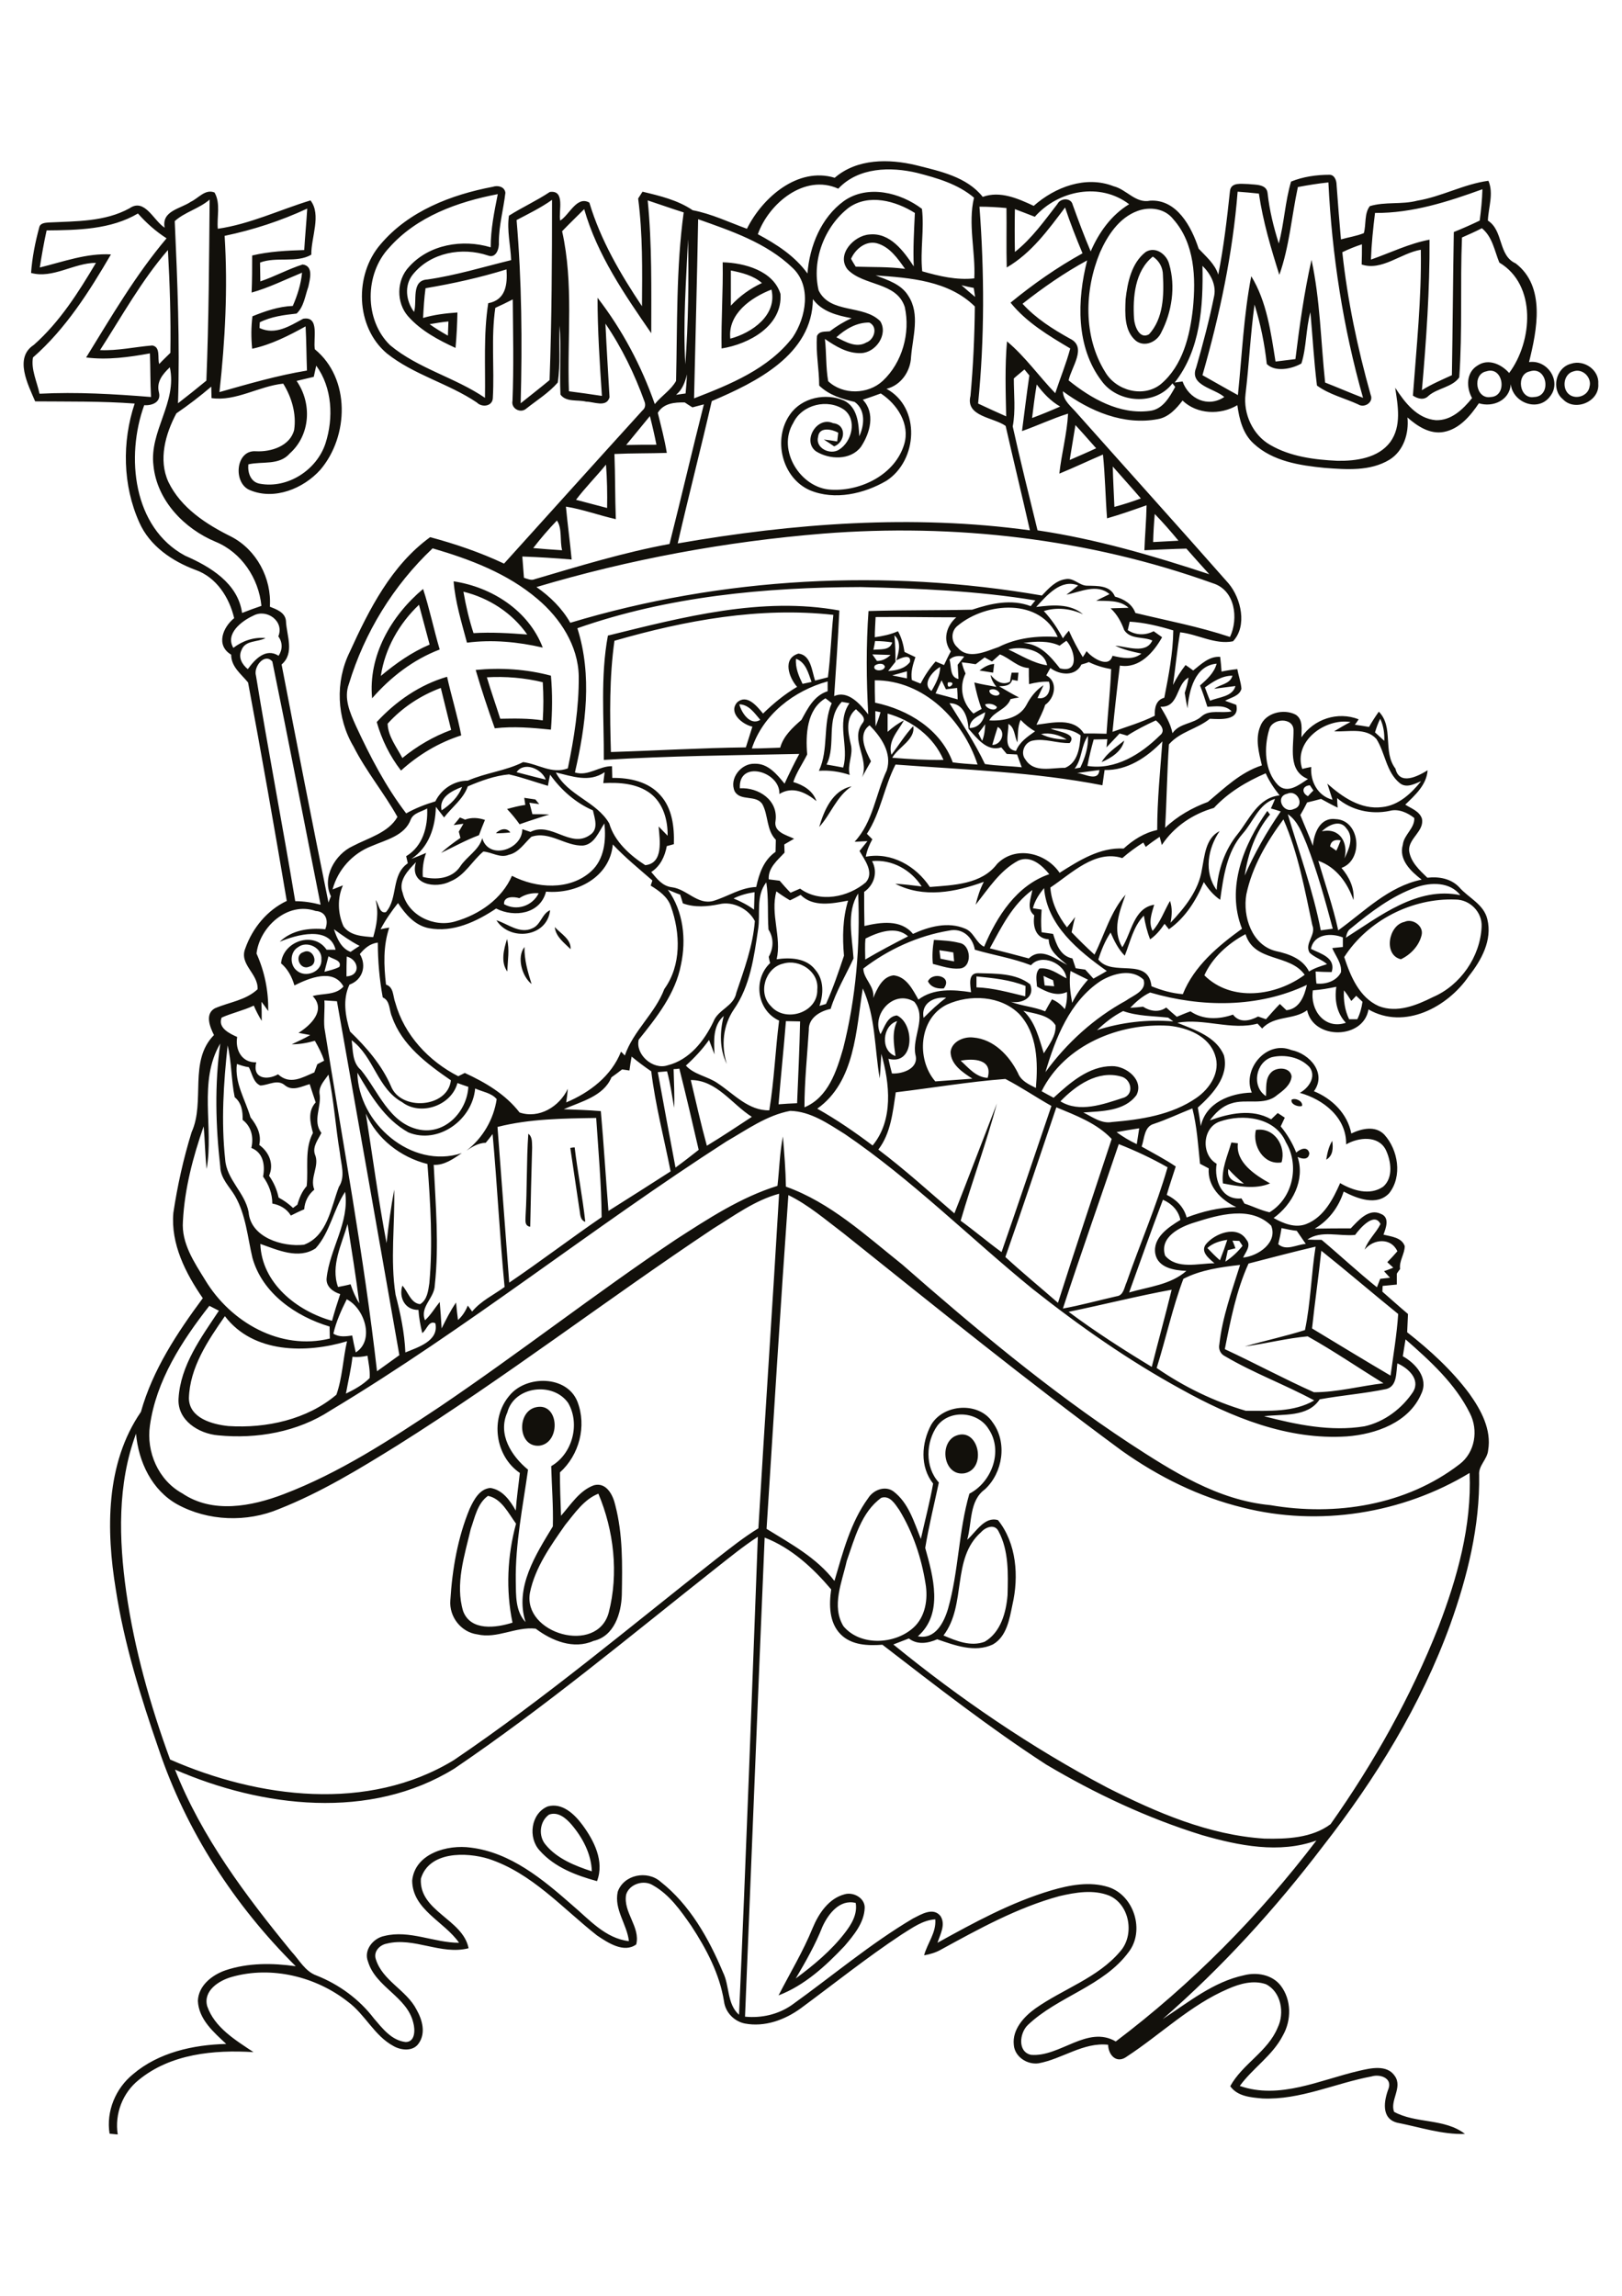 <?xml version="1.0" encoding="utf-8"?>
<!-- Generator: Adobe Illustrator 21.0.2, SVG Export Plug-In . SVG Version: 6.00 Build 0)  -->
<svg version="1.2" baseProfile="tiny" id="Layer_1" xmlns="http://www.w3.org/2000/svg" xmlns:xlink="http://www.w3.org/1999/xlink"
	 x="0px" y="0px" viewBox="0 0 595 842" overflow="scroll" xml:space="preserve">
<path fill="#12100B" d="M301.7,706.6c-2.6,6.6-6.2,12.9-9.8,19c6.6-4.9,13-10.2,18-16.7c2.4-3.1,4.7-6.8,4-11
	C308,696.4,303.8,702,301.7,706.6 M298.1,707.1c2.2-5.3,5.9-10.9,11.8-12.4c3.2-0.9,7.4,1.4,7.3,5c-0.2,5.5-4,10-7.4,14
	c-6.9,7.3-14.6,14.4-24.2,18.1C289.8,723.6,294.6,715.7,298.1,707.1 M201.4,665.5c-3.5,2.5-4,7.9-1.2,11.1
	c4.2,5.1,10.8,7.7,16.9,9.7c-0.2-6.4-3.4-12.4-7.5-17.2C207.6,666.8,204.7,664.3,201.4,665.5 M198,678.7c-4.4-4.7-3.3-13.6,2.9-16.2
	c5.3-1.5,9.8,2.8,12.7,6.7c4.3,5.8,8.2,13.4,5.4,20.7C211.3,687.8,203.4,684.8,198,678.7 M350.1,526.8c8.7-4.3,12.3,11.7,3.8,13.5
	C346.5,541.6,344.3,530.1,350.1,526.8 M196.2,516.2c8.9-2.5,9.8,12.9,1.7,14C190.1,530.9,189.4,518.2,196.2,516.2 M172.7,560.7
	c-2.3,9.8-5.8,20.3-2.8,30.2c2.8,7.4,12.1,6.1,18.1,4.2c-2.5-12-1.9-24.5,1.3-36.3c-2.8-3.8-5.3-9.2-10.3-10.2
	C175.1,551.4,174.2,556.5,172.7,560.7 M207.3,559.3c-5.3,7.6-11,15.5-12.9,24.8c-2.7,15.1,24.7,22.9,28.9,7.3
	c3.7-14.3,1.9-30.1-3.8-43.6C214.2,549.9,210.8,555,207.3,559.3 M186.1,518c-3.6,8,1.5,16,7.6,21c-1.9,13.5-4.7,27.1-4.5,40.9
	c0.1,5.1-0.2,11,3.6,15c-4.1-12.7,3.7-24.7,10-35.1c0.2-7.4-0.4-14.8-0.6-22.1c7.8-4.5,10.7-15.5,6.2-23.2
	C202.8,506.6,188.6,508.4,186.1,518 M186.9,511.8c6.1-7.5,21-7.5,24.9,2.2c3.5,9,0.7,19.6-6.4,26c0,5.3,0.2,10.6,0.4,15.9
	c3.6-4.1,6.8-9.3,12.1-11.2c4.6-1.2,7,3.7,7.8,7.3c2.8,10.7,2.6,21.9,2.4,32.9c-0.2,6.8-2.8,15.2-10.4,16.9
	c-7.3,3.2-15.2,0-21.2-4.5c-7.4-0.8-14.1,3.8-21.4,2.1c-6-0.8-10.4-6.5-9.9-12.5c0.7-11.4,2.7-23,7.1-33.6c1.5-3.2,3.6-7.3,7.6-7.6
	c4.5,0.7,7.2,4.6,9.3,8.3c0.3-4.6,1-9.2,1.5-13.8C181.6,534,179.7,520.2,186.9,511.8 M209.2,421c0.4-0.1,1.2-0.2,1.6-0.2
	c1.1,9.1,2.9,18.2,3.9,27.3c-2.1-0.7-1.8-3.1-2.2-4.9C211.4,435.8,210.3,428.4,209.2,421 M486.5,425.3c0.4-2.4,0.9-4.8,2.2-6.9
	C489.1,421,489,423.9,486.5,425.3 M450.6,428.7c-0.7,3.8,2.4,5.1,5.7,5.4C454.2,432.4,452.3,430.7,450.6,428.7 M451.7,419
	c0.8,0.1,1.6,0.2,2.4,0.3c-0.9,7,6.4,11.7,11.8,14.7c-5.4,2.3-11.7,1.1-17.3,0C448,428.7,450.3,423.9,451.7,419 M192.8,445.9
	c0.6-10,0.3-20.1,1-30.1c1.6,1.2,1.3,3.3,1.4,5.1c-0.3,9.7-0.5,19.4-0.7,29C192.3,449.6,192.8,447.4,192.8,445.9 M460.7,414.4
	c6.7-1.1,11.2,5.9,9.4,11.9C463.6,427.4,459.3,420.2,460.7,414.4 M473.8,403.3c1.4-0.8,4.3,0.6,3.8,2.3
	C476.3,406.1,473.3,405,473.8,403.3 M340.4,359.9c1.7-3.7,9.2-1.8,5.8,2.6C343.8,362.7,341.5,362.1,340.4,359.9 M111.3,349.2
	c3.5-1.8,5.9,4.3,2.2,5.3C110,356.1,107.7,350.3,111.3,349.2 M195,360.9c-3.6-2.9-5.5-9.9-2.6-13.6C192.3,352,193.6,356.4,195,360.9
	 M186.1,356.3c-2.5-3.4-1.3-8.2-0.1-11.9C187,348.3,186.2,352.3,186.1,356.3 M344.6,348.5c0.1,0.8,0.3,2.3,0.4,3.1
	c1.7,0.3,3.3,0.7,5,1c-0.1-1.1-0.2-2.2-0.3-3.3C348,349,346.3,348.7,344.6,348.5 M342.6,344.7c3.1,0.2,6.2,0.3,9.3,1.1
	c4.4,0.6,4.9,9.1,0.1,9.4c-3.3,0.3-6.6-0.9-9.8-1.7C341.9,350.6,342.1,347.6,342.6,344.7 M203.5,340c2.2,2.4,6.1,4.5,5.8,8.1
	C207,345.8,203.9,343.6,203.5,340 M515.2,338.1c2.9-1.4,7.1,1.4,6.3,4.8c-0.9,3.9-4,7.2-7.6,8.9
	C507.4,350.3,509.3,339.3,515.2,338.1 M195.4,340.4c3-1.3,3.4-5.3,6.4-6.6c-1.1,10-14.8,11.5-19.7,3.7
	C186.3,338.8,190.7,342.7,195.4,340.4 M181.9,305.6c1.4-1.5,3.9-2.3,5.3-0.3C185.4,305.5,183.6,305.6,181.9,305.6 M166.4,302.6
	c0.8-0.9,1.5-1.8,2.3-2.8c0.5,0.2,1.5,0.6,1.9,0.8c2.4-0.9,4.9-0.7,7.3,0.1c-0.8,1.9-1.5,3.7-2.2,5.6c-4.8,1.8-9.3,4.3-13.9,6.5
	c2.2-2,4.6-3.8,7.1-5.5c-0.2-0.8-0.4-1.5-0.6-2.3c0.4-0.7,1.3-2.2,1.7-2.9C169.1,302.2,167.3,302.5,166.4,302.6 M192.3,292.6
	c1.4,0.2,2.8,0.4,4.1,0.6c0.3,0.4,1,1.2,1.4,1.7c-0.9-0.1-2.7-0.4-3.6-0.5c0.3,1,0.8,3.1,1.1,4.2c2.1,0,4.2,0,6.2,0.1
	c-3.7,1.2-7.3,2.3-10.9,3.6c-1.4-2-2.9-3.8-4.6-5.6c2.2-0.6,4.4-1.2,6.7-1.5C192.6,294.6,192.4,293.3,192.3,292.6 M300.5,303.3
	c1.8-6.1,4.9-13.5,11.9-14.9C306.8,292.1,304.8,298.6,300.5,303.3 M404.1,279.5c2-3.4,5.4-5.5,8.3-7.9
	C411.5,275.6,407.6,278,404.1,279.5 M142.2,265.4c0.1,4.6,3.3,8.6,5.4,12.6c5.4-4.4,11.4-7.9,17.9-10.3c-1.3-5.1-2.5-10.3-3.8-15.4
	C154.4,255,147.5,259.5,142.2,265.4 M138.2,264.8c7-7.6,15.8-13.7,25.8-16.6c1.6,7.2,3.8,14.2,5.2,21.5c-8.2,2.6-15.7,7.1-22.1,12.9
	C143,277.3,140,271.2,138.2,264.8 M178.6,248.4c1.5,5.1,3.3,10.1,4.9,15.2c5.2-0.1,10.4-0.2,15.6,0.6c0.3-4.7,0.3-9.3,0-14
	C192.5,248.6,185.5,248,178.6,248.4 M174.5,245.7c9.2-0.9,18.6-0.3,27.6,2.1c0.6,6.6,0.5,13.2,0,19.8c-6.8-0.7-13.7-1.3-20.6-0.5
	C179,260.1,176.6,252.9,174.5,245.7 M359.3,245.9c1.6-1.2,3.4-2.3,5.4-2.4c-0.1,0.8-0.3,2.4-0.4,3.2
	C362.7,246.4,361,246.2,359.3,245.9 M139.7,247.9c5.5-4.6,11.3-8.7,17.9-11.5c-1.3-4.9-2.6-9.7-3.9-14.6
	C146.4,228.7,141.2,237.9,139.7,247.9 M136.5,256.1c-1.5-15.6,7-30.3,18.7-40.1c2.4,7.3,3.9,14.8,6.1,22.2
	C151.6,241.9,143.3,248.3,136.5,256.1 M170,217c0.9,5.2,2.1,10.3,3.7,15.2c6.6-0.4,13.1,0,19.7,0.5C187.9,224.8,179.4,219.3,170,217
	 M166.4,213.2c14,2.1,27.5,10.7,32.7,24.3c-9.1-2.1-18.5-3-27.8-1.8C169.3,228.2,167,220.8,166.4,213.2 M577.2,136.2
	c-3.7,0.9-4.4,6.5-1.4,8.6c2.6,1.8,6.8,0.3,7.3-3C584,138.5,580.6,135,577.2,136.2 M576.3,133.4c4.8-1.6,10.4,2.3,10,7.4
	c0.5,6.5-8.6,10.3-13,5.6C568.9,142.8,570.7,134.8,576.3,133.4 M267.9,124.2c7.9-2.1,17.3-8.6,15.1-18
	C275.5,109.1,266.9,115.1,267.9,124.2 M268.1,99.2c0,4.3,0,8.6,0,12.9c3.2-3.5,7.1-6.3,11.4-8.3C276.3,101,272.1,100,268.1,99.2
	 M265.1,96.2c8,0.2,18.6,3.1,21.2,11.6c0.8,11.7-11.5,18.4-21.6,20C264.5,117.3,265.3,106.8,265.1,96.2 M416,116.9
	c0.2,2.7,2,7.7,5.5,5.7c5.3-5.8,5.5-14.3,5.1-21.7c0-2.8-1.4-5.3-3.7-6.8C416.3,99.4,415.5,109,416,116.9 M420.3,92.4
	c3.6-2.2,7.7,0.9,8.6,4.5c2.4,8.2,1,17.5-2.9,25c-1.5,3.4-6,5.6-9.3,3.1c-4.4-3.7-4-10.1-3.8-15.2
	C413.6,103.5,415.1,96.4,420.3,92.4 M262.4,575.3c-31.5,24.9-62.4,50.7-95.7,73.3c-30.9,19.1-70.5,14.3-102.5,0.4
	c9.8,24.8,26,46.3,42.7,66.7c2.9,3.1,5,7.3,9.2,8.8c8.3,3.3,15.7,8.7,21.1,15.8c3.1,3.6,6.4,8,11.6,8.6c3.6,0,3.5-4.6,2.8-7.1
	c-2.3-9.6-13.8-13-16.6-22.4c-1.7-4.2,1.9-8.6,6-9.4c9.2-2.3,18.2,2.5,27.4,2.5c-5.4-7.8-17.1-12.1-17.2-22.8
	c1-10,13-13.3,21.5-12.1c14.6,1.8,26.4,11.6,37.1,21c6.3,5.3,12.2,12.3,20.9,13.3c-0.7-6.2-5.5-11.6-4.1-18.1
	c2.2-6.3,10.8-8,15.7-3.7c10.7,8.4,17.7,20.8,22.9,33.2c2.5,5,1.4,11.6,5.9,15.6c2.6-58.4,4.7-116.8,6.9-175.3
	C272.6,567.1,267.5,571.3,262.4,575.3 M280.5,563.9c-2.5,58.6-4.8,117.2-7.2,175.7c6,0.6,12.2-0.8,17.2-4.3
	c14.8-10.6,28.7-22.4,44.4-31.7c3-1.5,7.4-4.3,10.1-0.9c2,3.1-0.1,6.7-1.1,9.8c13.4-7.4,26.9-14.8,41.7-19.2
	c6.8-2,14.2-3.4,21.1-1.2c9.3,3.1,13.3,15.9,7.4,23.7c-9.3,12.7-26,16.3-37.1,26.9c-3,2.9-3.8,9.8,1.2,10.9
	c10.6,0.9,20.7-11,31.1-4.9c27.8-21,52.5-46,73.6-73.7c-13.6,4.9-28.5,1.9-42-2c-20-6.2-39.2-15.2-57.2-25.9
	c-20.8-13.5-40.4-28.8-60-43.9c-5.3,0.4-11.3,0.2-15.3-3.8c-4.3-4.3-4.3-10.9-3.5-16.5C298.2,575,290.3,567.7,280.5,563.9
	 M359.9,561.9c-11,9.7-5.2,26.6-13.8,37.9c4.7,2,10,4.2,15.1,2.3c5.9-3.4,7.9-10.8,8.4-17.1c0.2-7.9,0.5-16.3-3.3-23.4
	C364.9,558.7,361.5,560.1,359.9,561.9 M323.3,549.3c-7.4,5.3-9.8,15-12.7,23.2c-1.7,7.7-5.7,16.5-1.2,23.9
	c6.2,7.4,18.8,6.7,25.6,0.6c4.5-4,5.5-10.6,4.5-16.3c-1.5-9.4-4.6-18.7-9.6-26.9C328.4,551.7,326.5,548.3,323.3,549.3 M343.9,522.8
	c-4.3,6-4.7,15.2,0.5,20.9c-1.7,8-3.7,16-5,24c2.9,10.4,6.8,24.1-2.7,32.4c6.4,1.3,9.6-5.1,11.1-10.2c3.9-13.8,3.8-28.3,7.8-42.1
	c8.3-4.3,12.5-15.8,7-23.8C358.7,517.7,348.6,516.8,343.9,522.8 M512.6,500c-0.5,3.3,0,8.3-4,9.4c-8.1,1.7-16.3,2.3-24.5,3.8
	c-4.4,6.7-13.5,5.3-20.4,6.2c12,3.1,24.4,5.7,36.8,3.7c7.3-1.6,13.8-6.5,17.9-12.7C521.1,505.8,516.5,501.7,512.6,500 M129.3,497.6
	c-0.5,4.5-1.6,9-2.4,13.5c3.1-1.5,6.2-3.2,8.7-5.7c0.2-2.8-0.4-5.5-0.8-8.2C133,497.6,131.2,497.8,129.3,497.6 M69.3,512.8
	c0.1,7.3,8.6,9.6,14.5,10.2c13.9,0.9,28.9-2.4,39.6-11.5c2.2-6.2,2.4-13.1,3.9-19.6c-15,4.5-34.4,4.5-44.8-9.2
	C76.3,491.6,69.6,501.5,69.3,512.8 M127.2,476.5c-2,4-3.9,8.2-4.9,12.6c2.1,1.4,4.6,1,6.9,0.7c0.4,2.1,0.8,4.1,1.3,6.2
	C137.5,491.6,133.8,479.9,127.2,476.5 M392,481.1c9.8,7.3,20.1,13.9,30.5,20.2c2.4-9.5,5-18.9,7.3-28.3
	C417.2,475.3,404.7,478.5,392,481.1 M434.1,469c-4,10.6-6.4,21.9-9.8,32.7c10,6.9,21.1,12.3,32.7,15.7c8.4,0,17.6,0.6,25.1-3.8
	c-10.7-5.8-22.2-10-32.7-16.2c-1.7-0.8-2.5-2.6-2.1-4.4c1.1-10,4.6-19.5,7.6-29.1C447.9,464.7,440.5,465.7,434.1,469 M484.7,458.7
	c-1,9.5-2.4,19-3.4,28.5c9.6,5.8,19.1,11.6,28.8,17.3c1-7.5,2.3-15,2.8-22.6C503.4,474.2,494.2,466.3,484.7,458.7 M458,463.4
	c-4.5,9.9-6.6,20.8-8.7,31.4c11,5.1,21.7,10.9,32.7,15.8c8.6,0,17-2.3,25.5-3.3c-9.3-5.7-18.3-11.9-27.8-17.2
	c-7.8,0.7-15.4,2.7-23.1,3.7c7.3-2.1,14.8-3.7,22.1-6c2.1-10,2.3-20.5,3.9-30.6C474.4,459.1,466.2,461.3,458,463.4 M452.1,455
	c0.4,0.9,0.8,1.9,1.1,2.8c-0.7,0.2-2.1,0.5-2.8,0.7c-0.3,1.4-0.6,2.8-0.9,4.2c2.4-1.6,4.5-3.5,6.3-5.8c-0.3-0.5-0.9-1.4-1.2-1.8
	C454,455.1,452.7,455,452.1,455 M442.9,457.7c1.5,1.6,3,3.1,4.6,4.5c1-2.5,1.9-5,2.7-7.5C447.5,455.1,444.9,455.9,442.9,457.7
	 M470.1,450.4c-0.3,2-0.7,3.9-1.2,5.9c2.9,2.6,6.8,0.1,10.1-0.1c-1.1-1.6-2.2-3.2-3.3-4.8C473.9,451.2,472,450.8,470.1,450.4
	 M124,472c1.5-0.3,3.1-0.6,4.6-1c0.8,2.4,1.8,4.8,3.2,7c-1.2-9.7-2.8-19.4-4.3-29.1C125.4,456.3,121.2,464.2,124,472 M497.1,452.9
	c-5.7,0.6-12.5-1.8-17.5,1.7c1.7,0.1,3.5,0.1,5.2,0.1c6.8,5.7,13.3,11.8,20.3,17.4c0.3-0.8,0.9-2.3,1.2-3.1c1.2-0.1,2.4-0.3,3.6-0.4
	c-0.7-0.8-1.5-1.6-2.2-2.4c1.1-0.4,2.3-0.8,3.4-1.3c-0.7-0.7-1.5-1.3-2.2-2c1.3-1.3,2.5-2.6,3.7-4c-2.3-5.1-8.8-4.6-12-0.6
	c1.2-3.6,4.2-6.1,5.8-9.4C504.2,444.4,499,450.3,497.1,452.9 M438.3,448.3c-5.3,1.6-13.1,5.3-10.9,12.2c4.4,5.2,12.2,2.8,18.1,2.8
	c-1.9-1.7-5.2-4.1-3.2-6.9c3.3-4.1,11.5-7.2,14.9-1.8c1.9,2.2-0.2,4.5-1.2,6.6c5.5-0.5,12.8-5.5,10.3-11.7
	C458.8,442.1,447.1,445.5,438.3,448.3 M414.2,474c7.2-2.1,15.2-2.8,21-7.9c-4.4-0.2-10.4-1.1-11.4-6.3c-1-5.9,4.8-9.7,9.2-12.4
	c-0.7-3.5-3.2-6-6.4-7.4C422.3,451.3,418.3,462.6,414.2,474 M289.2,438.3c-2.9,40.8-5.4,81.6-8,122.4c8.9,5.5,18.4,10.6,24.9,19.1
	c3.1-10.5,5.9-21.5,12.4-30.4c1.9-3,6.2-4.7,9.3-2.4c5.5,4.2,7.5,11.2,10,17.4c1.5-6.8,3.3-13.5,4.5-20.3
	c-4.9-6.2-4.3-14.9-0.7-21.6c4.6-7.7,17.5-8.5,22.5-0.9c5.5,7.4,3.8,18.5-2.8,24.6c-5.8,4.2-4.7,12.2-6.5,18.5
	c3.2-2.8,6.4-8.7,11.3-7.2c6.8,8.5,7.7,20.6,5.3,31c-1.1,5.3-2.1,11.7-7.2,14.6c-6.6,3.1-14,0.3-20.4-1.9c-3.4,1.5-7.3,2.1-10.4-0.3
	c-1.9,0.7-3.8,1.5-5.7,2.2c24.4,19.9,50.6,37.8,78.5,52.5c18,9.1,37.2,17.4,57.6,18.7c8.2,0.2,17.5-0.2,24.3-5.3
	c15.9-22.5,29.5-46.8,39.6-72.4c6.9-18,12.2-37,11.4-56.4c-24.6,14.9-55.2,19.8-83.2,12.7c-16-3.9-30.9-11.3-44.3-20.8
	c-34.8-25.6-68.4-52.8-102.2-79.8C302.9,447.4,296.6,441.9,289.2,438.3 M261.6,450.6c-38.9,25.9-76.1,54.5-115.7,79.4
	c-14,8.7-28.1,17.3-43.5,23.4c-11.9,5-26.1,4.5-37.4-1.7c-9.3-5.2-14.2-15.6-15.1-25.9c-6.9,18.5-6.3,38.8-3.6,58
	c3,21,8.8,41.6,16.1,61.5c32.4,14.2,72.6,19.4,104.1,0.2c33.5-22.7,64.5-48.8,96.3-73.8c5-3.9,10-7.9,15.4-11.2
	c2.4-40.9,5.2-81.8,7.6-122.7C276.9,440.2,269.4,445.8,261.6,450.6 M115.8,457.8c-6.3,4.2-14,0.6-20.3-1.6
	c0.5,14.4,13.4,24.6,26.3,28.2c0.9-3.3,1.9-6.5,3-9.8c-2.6-0.8-5.2-2.7-5-5.7c1.1-10.9,8.5-20.6,6.8-31.8
	C122.3,443.6,121.1,451.9,115.8,457.8 M410.4,419.6c-6.8,20.1-13.9,40.1-20.5,60.3c6.6-1.2,13.1-3,19.7-4.5c2.6-0.3,2.8-3.3,3.7-5.2
	c4.9-14.1,10.9-27.8,15-42.1C422.5,424.8,416.5,422,410.4,419.6 M409.6,415.2c2.3,1.7,4.8,3.2,7.4,4.4c0.3-1.9,0.6-3.9,0.9-5.8
	C415.1,414.2,412.3,414.7,409.6,415.2 M134.2,408.4c2.5,15.8,4.6,31.8,7.6,47.5c0.7-6.5,1.6-13.1,2.8-19.6
	c0.3,12.8-1.5,25.7,0.5,38.5c1.8,6.9,3.3,14,3.6,21.2c4.6-1.9,12.4-4.2,11-10.7c-2.4-1.2-3.2,2.5-4.8,3.6c-0.7-2.8-1.2-5.6-1.4-8.5
	c-4.9,0.1-7.3-4.5-5.9-8.9c2.1,2.2,3,6.4,6.5,6.8c2.6-1.5,3-5,3.4-7.7c1.3-14.5,0.4-29.2-0.7-43.7
	C146.9,424.4,138.3,417.7,134.2,408.4 M447.5,411.3c-6.5,2.2-7,12.2-1.2,15.5c-1,6,1.9,13.5,9.1,12.7c0.3,0.5,0.9,1.5,1.1,1.9
	c3.1,1,6,2.5,9.2,3.2c8.6-5.2,11.1-17.2,6-25.7C467.8,409.7,455.8,408.4,447.5,411.3 M182.5,413.3c1.4,19,2.9,38,4.3,57.1
	c11.5-7.8,22.5-16.2,33.9-24c-0.1-12.2-1.2-24.3-2-36.4C206.6,410.2,194.3,410.3,182.5,413.3 M266.5,418.6
	c-49.3,31.7-95,68.5-145.3,98.7c-12.1,7.9-27,10.5-41.2,9.1c-7.1-0.6-15-5.5-14.5-13.5c0.7-12.2,8.3-22.4,14.8-32.2
	c-1.2-0.6-2.3-1.2-3.5-1.8c-10.1,12.9-19.5,27.4-21.8,43.9c-1.4,9.7,3.1,20.1,11.9,24.9c11.1,7.5,25.3,4.8,37.1,0.3
	c20.5-7.8,39-19.9,57.2-32c29.3-19.8,57.3-41.7,86.7-61.4c11.8-7.6,23.8-15.5,37.3-19.7c0.7-6,0.8-12.1,2-18.1
	c0.5,6.1,1,12.3,1.1,18.4c16.3,5.8,29.3,17.9,42.6,28.5c26.6,23.3,53.8,46.1,83.4,65.6c15.8,10.3,32.4,20.9,51.7,22.7
	c23.9,4.1,49.8,0.1,69.4-15c5.7-4.3,7-12.5,3.8-18.7c-5.4-10.9-14.6-19.2-23.6-27.1c-0.3,2-0.7,4.1-1,6.2c4.7,2.6,9.5,8,6.8,13.7
	c-4.5,10.6-16.7,14.9-27.4,15.7c-21.6,1.4-42.2-7-60.7-17.3c-19.2-10.5-37.2-23.1-54.4-36.7c-23.1-18.8-44.3-40.1-69-56.9
	c-6.1-3.8-12.5-8.3-20-8.5C281.3,409,274,414.3,266.5,418.6 M423.2,412.2c-3.5,1-3.4,5.4-4.4,8.3c4.2,2.4,8.5,4.6,12.5,7.3
	c-1.1,3.5-2.3,6.9-3.3,10.4c3.5,1.7,6.3,4.5,7.3,8.3c5.8-2.2,11.9-3.7,18.2-3.8c-5.6-2.6-10.6-7.6-10.1-14.2
	c-1.1-0.6-2.1-1.1-3.2-1.7c-0.7-6.8-1.1-13.6-2.8-20.3C432.6,408.4,428,410.6,423.2,412.2 M368.8,461c6.3,5.8,12.9,11.2,19.3,16.8
	c6.4-20.1,13.1-40.1,19.7-60.1c-5.5-5.8-13.1-8.6-20.3-11.6C381.3,424.4,375.2,442.8,368.8,461 M328.6,400.6c-1.1,7.2-1.8,15-6.4,21
	c9.7,7.3,18.7,15.5,27.9,23.4c5.3-13.4,10.4-26.9,15.6-40.3c-3.9,14.5-9.1,28.6-13.3,43c5.1,3.7,9.9,7.8,15,11.5
	c6.2-17.8,12.2-35.7,18.3-53.6c-5.7-3.2-11.1-6.9-16.9-9.9C355.4,396.7,342,399,328.6,400.6 M253.4,396.1c1.9,8,3.7,16.1,5.9,24.1
	c5.6-3.4,11-7,16.5-10.6C268.4,404.9,262.9,396.1,253.4,396.1 M131.1,393.4c0.3,18.4,19.8,35.6,38.3,29.5c-3.1,2.1-6.4,4.5-10.3,4.3
	c0.7,14.7,2,29.4,0.4,44.1c-0.1,4.8-5.6,7.9-3.6,12.9c2.1-1.9,3.6-4.5,5.4-6.7c0.3,3.2,0.5,6.4,0.7,9.7c1.6-3.2,3.2-6.5,5.3-9.5
	c0.2,2.1,0.4,4.3,0.7,6.4c1.6-1.4,2.8-3.3,3.6-5.3c0.5,0.7,1.1,1.5,1.6,2.2c3.2-3.9,7.9-6.1,11.9-9c-1.8-18.7-2.7-37.4-4.4-56.1
	c-0.8,1.1-1.6,2.1-2.5,3.2c-2.7,0.1-4.9,1.4-7.1,2.9c6-4.6,10-11.5,11.1-18.9c-1.9-2.3-5.3-2.7-7.9-3.9c-1,11.5-13.5,20.6-24.5,16.1
	C141,410.4,135.9,401.6,131.1,393.4 M389,403.9c6.9,4.3,15.7,1.1,22.8-1.2c4.4-1.1,3.3-7-0.6-7.9C402.7,392.4,394.6,398.1,389,403.9
	 M247.1,392.1c0.1,4.7,0.4,9.5,0.2,14.2c-0.8-4.5-1.4-9-2.6-13.4c-1.2,0.1-2.3,0.2-3.4,0.3c2.1,11.7,4.3,23.3,6.5,35
	c2.9-2.1,5.7-4.3,8.5-6.5c-2.3-10-4.6-19.9-7.1-29.8C248.8,392,247.7,392.1,247.1,392.1 M86.9,390.2c-0.9,7,3.1,13.1,5,19.6
	c2.3,2.9,4.1,6.2,3.2,10.1c3.6,2.6,5.5,7,3.6,11.3c1.7,2.4,2.9,5.1,3.5,8c1.9,1,3.7,2.3,5.3,3.8c0.4-0.3,1.2-0.9,1.6-1.2
	c0.7-2.5,1.7-4.9,3.4-6.8c0.7-6.5-0.9-13.5,2.3-19.5c-1-3.8-2-7.9,1-11.2c-0.7-2.2-1.5-4.4-2.2-6.7c-2.9,0.8-6.2,2.7-9,0.5
	c-2.8-2.5-6-0.1-9.1,0c-2.6-1.1-3-4.4-4.2-6.7C89.8,391.2,88.3,390.7,86.9,390.2 M352.4,389c2.9,2.6,5.6,6.1,9.9,6.3
	C364.3,388.4,357.1,388.1,352.4,389 M231.7,387.5c-0.3,1.7-0.6,3.4-0.8,5.1c-0.9-0.1-1.8-0.3-2.7-0.4c-1.3,1-2.6,2-3.9,2.9
	c-2.9,7-11.2,8.9-17.5,11.7c4.5,0.2,9.1,0.3,13.6,0.7c1.1,12.2,1.8,24.4,2.8,36.6c7.6-4.8,15.2-9.6,22.8-14.5
	c-2.4-12.2-5.6-24.3-7.1-36.7C236.4,391.2,234,389.4,231.7,387.5 M466.6,387.7c-6,1.8-7.6,10.8-2.2,14.3c0.2-2.9-0.4-6.4,1.9-8.7
	c2-2.1,7.1-2,7.5,1.5c-0.3,3.1-3,5.1-5.3,6.8c-4.7,4.1-11.4,1.2-16.9,3.1c-3.3,1-5.8,3.5-7.8,6.2c7.2-2.6,15.5-4.4,22.5-0.4
	c0.8-0.8,1.6-1.5,2.4-2.3c0.6,0.4,1.9,1.2,2.6,1.7c-0.5,1.1-1,2.1-1.5,3.2c2.4,2.9,4.3,6.1,5.7,9.6c1.4-1.3,4.1-2.5,4.8,0.2
	c-0.2,2.6-2.6,2.2-4.3,1.4c2.8,8.5-1.9,17.4-8.8,22.4c3.6,2,7.9,3.8,12,2.2c6.4-2.5,9.8-9.1,12.4-15c4.6,2.7,10.9,4.7,15.8,1.3
	c3.8-3.3,2.9-9.5,0.9-13.6c-2.8-5.3-10-4.5-14.5-1.9c0.2-9.8-8.3-16.5-17-18.9c3.2-1.7,6.2-5.9,3.6-9.4
	C477,387.7,471.3,386.6,466.6,387.7 M83.5,383.4c-1.5,13.8-2.4,27.9-0.9,41.8c0.5,7.4,7.2,12.1,8.6,19.3c0.7,9.3,12.4,12.9,20.3,12
	c8.6-3.2,9.9-13.6,12.8-21.2c2.5-3.8,0.8-8.3,0.4-12.4c-1.6-9.5-2.2-19.3-4.2-28.8c-1.4,2.1-3.5,4.1-3.3,6.8
	c0.9,5-2.7,10.1,0.7,14.6c-1.2,2.4-3.3,5-2.4,7.8c1.9,4.3-2,8.5-0.2,13c-2.2,1.8-3.5,4.3-3.7,7.2c-1.7,0.7-3.3,1.5-4.9,2.3
	c-1.5-2.5-4-3.9-6.8-4.4c0-3.6-1.3-7-3.4-9.9c0.8-4.1,0.1-8.8-4.3-10.5c0.9-3.8,0.1-7.8-3.2-10.3c0.1-3.1-0.4-6.3-2.9-8.3
	C84.8,396.1,85,389.6,83.5,383.4 M75.8,428.7c-0.6-5.2-0.6-10.4-1.1-15.6c-3.9,11.2-7,22.9-7.6,34.8c-0.6,8.1,4.2,15.1,8.2,21.6
	c9.3,15.4,27.5,25.9,45.7,21.4c0-1.5-0.1-2.9-0.1-4.4c-12.4-3.7-24.7-12.2-28.3-25.2c-1.8-7.6-2.4-15.8-6.4-22.7
	c-2-3.4-5.3-6.4-5.4-10.7c-1.7-15-2.1-30.2,0-45.2C72.6,396.6,78.5,413.5,75.8,428.7 M129,381.5c0.5,3.8,0.2,8.2,3.4,10.9
	c6.4,7.8,10.4,19.7,21.5,21.9c9.5,1.8,17.4-6.7,17.9-15.7c-1.4-0.5-2.7-0.9-4-1.4c-2.2,8.3-13.5,12.2-20.3,7
	C138.4,399.2,137.2,387.6,129,381.5 M382.1,400.2c1.4,0.8,2.9,1.6,4.4,2.4c6-5.5,12.9-11.6,21.4-11.6c5.2-0.1,11.8,5.1,9,10.6
	c-4.4,6-12.8,5.9-19.5,6.4c3.3,1.6,6.6,4.2,10.5,3.5c10.7-0.9,21.9-2.6,30.9-8.8c5-3.4,9.1-9.6,6.9-15.8c-2.3-7-10.1-10-16.8-10.7
	C410.7,375,390.5,383.2,382.1,400.2 M328.5,387.3c-0.6-4.3-1.4-8.7,0.6-12.8C323.7,376,322.8,385.4,328.5,387.3 M288.3,374.5
	c-0.8,10.2-1.9,20.4-2.7,30.5c2.3-0.2,4.5-0.3,6.8-0.4c0.4-10,0.9-20,1.1-30C291.8,374.6,290.1,374.5,288.3,374.5 M402.4,377.8
	c9-2.9,18.5-4,28-3.2c-0.5-0.4-1.5-1.1-1.9-1.4c-5.5-0.6-11.2-0.5-16.5-2.4C408.4,372.6,405.3,375.1,402.4,377.8 M375.4,370.7
	c4.4,4.1,5.7,10,7.5,15.6c1.9-3.1,4.6-6.5,4.3-10.3C384.7,372.1,379.5,371.8,375.4,370.7 M119,366.9c0.2,3.3-0.3,6.7,0,10
	c6.7,41.9,14.5,83.8,19.3,126c2.7-2,5.5-3.9,8.2-5.9c-7.6-43.3-15.2-86.5-22.9-129.8C122,367.1,120.5,367,119,366.9 M347.4,368.4
	c-10.3,5-11.4,20-4.3,28.2c4.5-0.3,9.1-0.7,13.6-1c-3.5-2.3-7.9-5.1-8-9.8c0.4-3.8,4.8-5.7,8.3-5.3c7.5,0.6,13.2,6.6,16.4,13
	c1.1,2.9,4,4.2,6.6,5.5c0.8-9.3,0.6-19.9-6.1-27.1C367.1,365.1,355.8,364.6,347.4,368.4 M338.8,373.3c2.6-2.6,5.3-5.2,8.3-7.4
	C342.4,365.5,337.8,368,338.8,373.3 M323,379.3c1.5-2.6,2.4-6.5,6-6.9c6.6,3,6.6,18.5-3.1,15.9c0.4,1.8,0.8,3.6,1.3,5.4
	c4,0.2,10-1.9,8.6-6.9c-1.3-6.5,4.3-13.6-0.4-19.4C327.8,362.7,319.5,372.1,323,379.3 M493,363.2c-0.2,3.6,0.3,7.3,1.9,10.6
	c0.8,0,2.3,0,3,0c1-2,1.6-4.2,1.9-6.4c-0.8-0.7-1.5-1.5-2.3-2.2c-0.6,0.6-1.2,1.3-1.8,1.9C494.9,365.8,494,364.4,493,363.2
	 M316.5,362.5c-2.5,15.3-2.8,34.2-16.7,44.1c7.1,4,13.8,8.6,20.3,13.5c7.7-9.3,6.3-22.7,3.2-33.6c-0.2,3-0.3,6-0.6,9
	C320.8,384.5,321.2,372.8,316.5,362.5 M481.6,363.2c-1.1,7.2,4.3,14.5,12.1,11.9c-3.4-3.6-4.2-8.5-3.5-13.2
	C487.3,362.5,484.5,363,481.6,363.2 M421.9,364c-2.8,1.3-5.2,3.4-7.3,5.6c1.6-0.1,3.2-0.2,4.7-0.4c2.6,1.7,5.9,2.2,8.5,0.3
	c1.3,1.2,2.6,2.3,3.9,3.4c1.7-0.7,3.3-1.4,5-2c4.6,3.2,10.5,3,15.6,1.2c2.4,3.2,6.2,2.3,9.2,0.7c1,0.3,1.9,0.7,2.9,1
	c1.7-1.9,3.3-3.8,5.1-5.6c0.6,0.6,1.8,1.7,2.4,2.3c4.8-0.5,6.6-5.2,7.5-9.3C461.5,369.7,440.7,369.5,421.9,364 M382.8,357.9
	c0.1,1.2,0.3,2.4,0.4,3.5c1.2,0.1,2.3,0.2,3.5,0.3c-0.1-0.5-0.3-1.7-0.4-2.2C385.1,359,384,358.5,382.8,357.9 M358.2,358.1
	c0,1.3,0,2.7,0,4c6.1,0.2,12,1.9,17.9,3.3c0-0.9,0.1-2.8,0.1-3.8C370.5,359.3,364.3,358.7,358.2,358.1 M403.7,359.8
	c-11.3,7.5-16.5,20.9-20.2,33.4c7.8-10.7,17.8-19.8,29.5-26.2c2.6-1.9,7.8-3.6,6.5-7.7C415.2,355.1,408.3,357,403.7,359.8
	 M392.7,356.1c-0.6,3.9-0.1,7.8,0.6,11.7c1.5-3.1,3.5-5.9,5.8-8.5C396.9,358.2,394.8,357.2,392.7,356.1 M287.3,353.4
	c-6.6,1.5-9.4,10.8-4.5,15.6c5.3,6.2,17.3,2.4,17-6.1C300.5,356.3,293.2,351.6,287.3,353.4 M127.2,350.8c-0.1,2.4-0.1,4.9-0.1,7.3
	C132.4,357.8,131.7,352,127.2,350.8 M120.5,350.7c-0.5,1.9-1,3.8-1.5,5.7c1.9-0.5,3.8-0.9,5.5-1.8
	C125.5,352.1,122,351.8,120.5,350.7 M109.3,347.4c-2.9,1.7-3.1,6.4-0.5,8.5c3.2,2.9,9.4,0.6,9.1-4
	C118.3,347.6,112.6,344.8,109.3,347.4 M132,349.9c2.6,4.3,1,9.5-3.8,11.2c-2.6,5.5-1.5,11.6,0.2,17.2c6,5.8,11.6,12.2,15,20
	c3.6,9.3,20.9,8,22-2.1c-8.7-6-18-12.9-21.6-23.3c-1.1-2.4-0.6-5.9-3.4-7.1c-1.2-6.6-1.8-13.4-1.8-20.1
	C135.8,346,133.7,347.8,132,349.9 M480.9,348c3.6,1.8,9.2,3.2,7.6,8.5c-2,0-3.9-0.1-5.9-0.2c0.1,1.5,0.1,2.9,0.3,4.4
	c3.4,0.4,7.4-0.9,9-4.1c0.4-3.3-2-6-3.2-8.9c1.3-0.1,2.6-0.3,3.9-0.4c0-1.2,0-2.4,0-3.5C488.4,342.1,482,342.4,480.9,348
	 M441.8,357.7c10,9.9,26.3,7.6,36.8-0.2c-5.5-7.8-18.5-4.5-21.7-14.9C450.6,345.9,444.6,351.3,441.8,357.7 M316.7,355.2
	c0,3.8,4.3,6.5,3.6,10.8c1.5-3.4,3.3-7.8,7.5-8.3c4.7,0.5,7,5.2,9.1,8.9c5.5-4.2,12.9-3.7,19.3-2.7c-0.2-2.4-1.3-7,2.5-7
	c6.4,0.2,13.9-0.1,19.2,4.1c1.9,4.8-3,7.2-7.1,6.4c4.1,1.6,8.5,1.8,12.6,3.5c0.8-1.5,1.6-2.9,2.5-4.4c1.9,0.8,3.4,2,4.7,3.6
	c0.7-2,0.9-4.2,0.8-6.3c-3.8,1.8-7.7-0.1-11-2c-0.1-2.2-0.8-4.8,0.9-6.6c3.7-0.5,6.8,2,9.9,3.6c-0.5-5.5-9.2-9.3-13-4.8
	c-6.7-2.6-13.8-3.7-20.6-5.7c-0.8-4.7-4.6-8.1-9.5-7C336.7,343.2,325.8,348.2,316.7,355.2 M317.5,344.2c-0.3,2.5-0.1,5.1-0.1,7.7
	c5.1-3,10.4-5.8,15.7-8.5C328.7,339.4,322.1,341.9,317.5,344.2 M122.5,340.8c1.1,3.3,2.6,7,6.1,8.3c1.1-0.8,2.2-1.5,3.3-2.2
	C128.6,345.2,125.5,343,122.5,340.8 M94.1,349.7c3,6.7,4.4,13.7,4.3,21.1c-0.8-1.1-1.6-2.3-2.5-3.4c0.1,2.3,0.1,4.7,0.1,7
	c-1.1-1.8-2.1-3.7-2.9-5.6c-3.8,1.8-8,2.7-11.8,4.4c-1.5,3.8,3,5.9,5.7,7.1c-0.8,4.7,1.7,9.5,7,9.3c-1.5,6,3.9,6.7,8,4.4
	c4.4,4,8.8,1.2,13.3-0.7c0.4-1,0.7-2,1.1-3c0.6-0.3,1.9-1,2.5-1.3c-0.8-2.6-2.1-5-3.4-7.3c-2.8,0.8-5.6,1.3-8.5,1.3
	c2.3-1.1,4.6-2.1,6.8-3.4c-1.1-0.2-3.3-0.6-4.3-0.8c4.5-2.8,10.2-8.3,5.2-13.5c3.8-1.1,8.4-0.2,11.3-3.5c-3.7-6.8-12.6-3.1-18-0.4
	c-0.9-3.1-2.4-6-4.9-8.1c0.7-8.1,12-12,16.7-5c1.1,0,2.2,0,3.3,0c-2.2-8.9-14.4-5.5-20.5-2.9c4.4-4.3,10.8-5.2,16.7-4.6
	c1.3-3.1,0.3-6.5-3.5-6.7C105.4,330.5,95.2,340.1,94.1,349.7 M493.1,351c2.3,7,5.5,14.8,12.7,18c6.7,2.6,13.8-0.3,19.8-3.3
	c10.1-4.3,17.4-14.8,17.9-25.8c0.3-5.4-4.3-10-9.6-10C518,329.3,501.8,337.5,493.1,351 M313.1,351.5c-2.8,6.1-6.4,12-8.4,18.5
	c-3.8,0.8-8.2,3.3-8,7.8c-0.6,9.4-1.6,18.9-1.6,28.3c8.7-3.6,11.8-13.3,14.2-21.6c4.7-18.5,6.3-37.8,5.5-56.8
	C310.4,334.6,312.6,343.6,313.1,351.5 M269.1,329.5c2.6,1.1,5.2,2.4,7.5,4.1c0.1-2.1,0.1-4.2,0.2-6.4
	C274.1,327.6,271.5,328.3,269.1,329.5 M190.5,329.4c-2-0.6-5.8-0.8-5.6,2.2c4.6,2.6,10.4,0.7,12.7-4
	C195,327.4,192.6,328,190.5,329.4 M363.1,347.8c4.8,1.2,9.5,2.4,14.3,3.7c4.5-4.3,9.8,0.2,14.1,2.4c-3-2.6-6.7-5-6.8-9.4
	c-4.8-0.3-5.9-4.7-5.3-8.8c-3-2.4-1.2-6.2-0.7-9.3C371.4,331.7,367.3,340.1,363.1,347.8 M284.8,326.9c-2.3,8.4,2,16.8,0.1,24.9
	c4.9-0.7,10.9-0.5,14.2,3.9c3.2,3.7,3,8.9,1.5,13.2c0.8-0.2,1.6-0.5,2.4-0.7c2.6-5.8,4.6-11.7,6.6-17.7c-0.6-6.8-0.5-13.6,1.5-20.2
	c-5.8,1.1-12.8,2.5-17.4-2.1c-1.3,0.7-2.6,1.4-3.9,2C288.1,329.2,286.4,328.1,284.8,326.9 M245,326.3c5.7,7.9,6.8,18.2,4.8,27.5
	c-2,10.6-8.9,19.3-15.5,27.5c-1.3,5.4,5.2,11.2,10.6,9.4c8-2,13.4-8.9,16.8-16c1.7-4.5,7.5-5.6,8.4-10.6c2.9-8.6,6.1-17.2,6.8-26.3
	c-2.2-4.4-8-7.4-13-6.2c-4.4,0.9-9.1,1.3-13.4-0.3c-0.3-1.1-0.7-2.2-1-3.2C248,327.6,246.5,326.9,245,326.3 M378.9,333.1
	c0.8,0.1,2.4,0.4,3.2,0.5c-0.2,2.8-0.3,5.5,0,8.3c1.4,0.2,2.8,0.4,4.2,0.6c1.2,3.8,2.6,8.1,7.1,9c0.4,1.2,0.8,2.4,1.2,3.6
	c1.2,0.2,2.3,0.3,3.5,0.5c1,1.1,2,2.2,3,3.3c1.6-0.9,3.3-1.8,4.9-2.8c-10.4-7.4-21.9-16.7-23-30.4
	C381.2,327.9,379.6,330.3,378.9,333.1 M278.1,340.8c-1.5,10.1-2.9,20.8-8.9,29.4c-4,5.9-4.7,13.2-2.6,20c-2.7-5.5-2.6-11.8-1.1-17.6
	c-4.1,3.6-3.6,9.2-3.4,14.1c-0.7-1.8-1.3-3.5-2-5.3c-2.5,3.5-5.4,6.6-8.5,9.4c3.1,3.4,8,3.9,11.7,6.5c5.9,3.9,11.3,10.1,18.9,9.9
	c1.8-10.9,2.2-22,3.6-32.9c-8.1-3.7-9.7-15-3.3-21.1c-0.2-0.8-0.4-1.5-0.5-2.3c1.8-3.2,1.9-6.9-0.1-10c-0.4-5.8,0.1-11.7-0.8-17.3
	C277.2,328.6,279,335.1,278.1,340.8 M519.5,325.4c-9,3.2-16.7,9.1-24,15.1c-1.2,0.8-1.5,2.1-1.8,3.4c12.5-7.9,26.2-18.9,42-15.6
	C531.9,323.4,524.9,323.5,519.5,325.4 M373.6,315.6c-6.8,3.6-11,10.3-15.7,16.2c0.7-2.9,1.6-5.7,3-8.4c-10.4,3.8-22.1,6.1-32.5,0.7
	c3.2,0.2,6.5,0.6,9.7,1c-3.9-6.1-10.9-10-18.2-9.3c2.2,4.1,0.8,8.7-2.9,11.3c0,4.1,0,8.3,0.1,12.5c6-1.4,13.4-2.5,17.8,2.9
	c5.9-2.7,12.9-4.6,19.2-1.9c3.2,1.3,3.9,5.2,6.9,6.6c4.7-11.1,11.9-22.5,23.9-26.6C382.3,317.4,378.2,313.6,373.6,315.6
	 M224.8,309.7c-1.1,12.1-13.4,18.3-24.5,17.3c-2.1,8.2-11.6,9.6-18.3,6.2c-7.2,4.8-15.8,8.9-24.7,7.2c-5.1-1-8.6-5.1-11.3-9.2
	c-2.4,3-4.6,6.2-6.4,9.6c0.8-0.2,2.4-0.5,3.2-0.6c-2.3,6.7-2,14-1.2,20.9c2.9,0.9,2.5,4.3,3.4,6.6c3.3,11.9,12.3,21.5,23.1,27
	c0.8-0.4,1.6-0.8,2.4-1.2c7.6,3.5,14.9,7.8,20.1,14.5c7.1,2.4,14.6-2.1,17.7-8.7c-0.1,1.3-0.4,3.8-0.6,5c8.6-3.6,16.6-9.7,20.1-18.6
	c0.4,0.3,1,1,1.4,1.4c3.2-9.2,11.1-15.4,14.5-24.4c6.3-8.7,5.9-20.5,2.4-30.3c-1.2-3.5-4.3-5.7-7.4-7.6c0.1-0.5,0.5-1.4,0.6-1.9
	C234.5,318.7,229.3,314.5,224.8,309.7 M487.9,310.4c0.6,0.4,1.8,1.2,2.3,1.6c0.6-1.2,1.1-2.5,1.6-3.8
	C489.8,307.8,488.3,308.3,487.9,310.4 M213.9,310.1c-6.5,0.3-12.4-5.5-19-3.2c-2.6,2.4-4.6,5.8-8.3,6.6c-3.2,1.3-6.2-1-9.3-1.2
	c-4.1,3.4-6.8,8.8-12,10.9c-5.5,2.9-15.3,1.2-12.7-7c-2.8,2.9-6.6,6.7-4.9,11.2c1.9,8.3,11.5,12.9,19.4,10.5
	c8.7-2.5,17-8.2,20.7-16.7c8.9,4.6,21.1,5.5,29-1.6c4.9-4.4,5.6-11.5,4.9-17.6C219.6,305.1,218.1,309.6,213.9,310.1 M484.9,304.9
	c6.5-1.5,9.8,4.1,8.3,9.9c1.6-3.3,3.6-7.7,0.7-11C491.6,300.4,487.2,302.6,484.9,304.9 M457.2,328c-1.4,8.1,2,18.6,10.8,20.8
	c4.7,1,9.9,2.8,12.2,7.5c2-1.3,4.4-2,6.6-2.7c-1.9-1.7-4.5-2.4-6.4-4.2c-2-3.4,2.5-6.5,1-10.1c-2.8-13.1-5.2-26.5-10.6-38.8
	C464.7,308.7,459.3,317.9,457.2,328 M472.4,298.6c4.2,14.2,9.3,28.1,12.1,42.6c1.4-0.2,2.9-0.4,4.4-0.6c-2.8-10.5-5.7-21-9.6-31.1
	C477.6,305.5,476.1,301.1,472.4,298.6 M150.7,300.5c-2.2,6-9.1,7.5-14.4,9.8c-7,2.7-12.4,8.7-14.3,15.9c1.3-0.5,2.5-1,3.8-1.5
	c-2.1,4.7-1.9,10.3,0.2,15c2.4,3.5,7.1,3.7,10.9,4c1.3-4.5,2.1-9,0.9-13.6c1.2,1.4,1.3,5.1,3.8,4.4c4.5-5.2,1.8-13.6,8-17.9
	c-0.2-0.9-0.4-1.7-0.6-2.6c6.1-3.6,8-10.8,7.7-17.5C154.7,297.7,151.7,298.1,150.7,300.5 M455.8,305.8c-5.8,6.7-7,15.7-8.2,24.2
	c-2.5-1.7-4.4-4-6-6.5c-2.8,6.7-6.8,13.1-12.8,17.3c-0.4-0.5-1.2-1.5-1.6-2c-1.5,2.2-3.1,4.2-5.3,5.7c-1.1-2.8-1.8-5.7-2.3-8.7
	c-3.9,4-5,9.7-7,14.7c-2.4-2.4-3.9-5.5-5.2-8.5c-2,3-3.4,6.4-4.5,9.9c5.2,6.6,18.3-1.2,19.5,9.8c3.7,1.5,7.5,2.6,11.5,2.9
	c4.1-10.3,13-17.7,21.7-24c-5.9-15,0.6-30.9,9.3-43.2c0.3,0.4,0.6,0.9,1,1.3c-5.3,6.3-8.1,14.3-9.3,22.4c3.6-8.2,8.1-16.1,13.2-23.5
	c-1.2-0.4-2.4-0.8-3.6-1.1c0.4-0.9,1.2-2.6,1.5-3.5C461.8,294.7,459.7,301.5,455.8,305.8 M479.5,294.3c-0.8,1.6-1.6,3.1-2.5,4.6
	c1.5,3.8,3.2,7.5,4.6,11.3c0.4-4.6,2.6-10.5,8.3-9.8c9.1,0.3,10.4,15,2.2,17.9c2.8,3.3,4.8,7.3,4.4,11.8
	c-2.2-6.3-6.3-12.1-12.9-14.4c2.5,8.5,5.4,16.8,7.3,25.5c9.6-6.9,18.4-16.1,30.6-18.6c-3.9-3-8.5-7.3-6.9-12.8
	c0.4-3.7,4.4-6,4.2-9.8c-2.5-2-5.9-3.5-9.1-2.6c-6.7,1.4-14-0.2-19.2-4.7c0,0.9,0.1,2.7,0.2,3.5c-2.1-1-4.1-2.1-6.1-3.2
	C482.8,293.5,481.1,293.9,479.5,294.3 M472.2,291.1c-4.6,1-1.5,7.5,2.4,5.6C478.9,295.5,475.9,289.4,472.2,291.1 M162,297.2
	c3.2-2.1,6.1-4.9,7.5-8.6C165.8,290,160.9,292.4,162,297.2 M479.8,292c0.6-0.7,1.3-1.4,2-2.1c-0.3-0.5-1-1.4-1.3-1.9
	C477.6,288.2,477.4,290.8,479.8,292 M445.3,296.3c-7.7,2.2-14.6,6.8-19.1,13.6c-0.2-0.8-0.6-2.2-0.8-3c-1.8,1.2-3.5,2.4-5.1,3.7
	c-0.2-0.4-0.7-1.2-0.9-1.6c-2.7,1.7-5.3,3.6-7.7,5.7c-10-3.2-18.7,5.7-26.4,10.8c0.4,5.4,2.8,10.4,6.1,14.6c1-1.2,2-2.5,3-3.8
	c-0.5,1.8-0.9,3.7-1.3,5.6c2.7,2.8,5.5,5.6,8.4,8.2c3.7-7.4,5.9-15.8,11.4-22c-2.2,6.1-5,13.1-1.2,19.3c3.4-5.4,4.2-14.4,11.7-15.6
	c-0.9,3.1-2.2,6.4-0.6,9.6c2.9-3.2,4.3-7.4,6.4-11c0.9,2.6,0.7,5.3,0.2,8c5.2-5.5,10.3-11.8,11.5-19.5c1-5,1.3-11.5,6.5-14.1
	c-4.3,6.3-5.9,15-1.1,21.6c0.5-7.4,3-14.7,7.7-20.5c4.3-5.4,7.5-13.4,15.4-14.2c-2-2.5-3.8-5.2-5.1-8.1
	C457.1,286.7,450.5,290.7,445.3,296.3 M203.9,283.3c4.4,8.5,14.9,10.6,19.6,18.7c1.9,6.6,7.6,11.7,13.2,15.3
	c6.8-0.7,5.3-9.4,4.9-14.2c1.1,1.1,2.2,2.3,3.3,3.4c0.1-5.7-1.6-11.9-6.3-15.5c-4.9-3.7-11.4-4.1-17.3-3.8c0.1-1,0.4-3,0.5-4
	C216.1,287.1,210,284.7,203.9,283.3 M171.6,288.4c-1.6,4.6-5.8,7.6-8.7,11.4c-1-1.3-2-2.6-3-3.9c-0.2,7.4-2.5,14.8-9,19.1
	c1.8-0.7,3.6-1.4,5.4-2.2c-1,2.8-1.4,5.8-1.2,8.8c4.8,1.2,10.7,0.7,13.7-3.8c2.4-3.7,6.9-6,8.1-10.4c2.4,8.2,14.7,4.2,14.7-3.3
	c1,0.3,2,0.7,3,1c7.5-3.9,14.6,6.1,21.7,1.2c3.4-2.1,1.9-6,1.2-9.1c-6.4-2.8-11.7-7.5-15.7-13.1c-0.3,1.4-0.6,2.7-0.8,4.1
	c-4.8-1.4-9.4-3.1-14.3-4.2C181.5,284.5,176.5,286.3,171.6,288.4 M395.1,283.5c2.7,0.2,7.8,3.4,8.2-1.1
	C400.6,282.8,397.8,283.1,395.1,283.5 M189.5,283.2c3.6,0.9,7.1,1.9,10.7,2.7C198.7,281.9,192.2,279.2,189.5,283.2 M405.2,282.4
	c-0.3,1.9-0.5,3.7-0.8,5.6c-25-4.9-50.5-5.7-75.9-7.6c-4.2,8.2-5.4,17.6-10.5,25.4c0.7,0.7,1.3,1.3,2,2c-1.1,2-2,4.1-2.4,6.4
	c9.4-1.8,18.4,3.4,23.5,11.1c8.6-0.7,19-0.9,24.7-8.5c6.7-6.8,17.9-4.1,22.9,3.3c7.1-4.5,14.8-9.4,23.5-8.9
	c3.5-3.2,7.6-5.8,12.3-6.8c0-10.9,1.1-21.7,1.9-32.5C420.8,277.7,413.6,282.6,405.2,282.4 M394.2,281.9c0.5-0.1,1.6-0.3,2.1-0.4
	c1.7-3.6,3-7.5,2.8-11.6C396.5,273.5,397,278.4,394.2,281.9 M381.9,269.2c2.9,1.5,6.2,2,9.4,2C388.5,269.5,385.2,268.6,381.9,269.2
	 M385.4,267.2c2.5,1.2,9.9,1.7,7,5.3c-4.5,0.2-9-1.8-13.5-0.9c-3,0.5-4.8,4.5-2.7,7c3.1,5,9.7,2.9,14.5,3c4.7-1.9,5.4-7.5,5.7-11.9
	C393.2,267.3,389.2,267.1,385.4,267.2 M366,266.6c-0.7,2.2-1.4,4.4-2,6.6C367.4,273.2,369.2,268.3,366,266.6 M358.9,268.9
	c0.3,0.7,1,2.1,1.4,2.8c0.8-2,1-4,1.1-6.1C360.6,266.7,359.8,267.8,358.9,268.9 M477.7,282c0.8-0.2,2.5-0.6,3.3-0.7
	c-0.4,5.3,2.4,10.6,7.8,12c-0.6-2-1.3-3.9-1.9-5.9c5.5,4.9,12.3,9.6,20.1,8.6c6-0.6,10.7-5,14.3-9.5c-2.4,1-5.3,2.6-7.7,0.8
	c-5.1-4-5.4-11.1-8.7-16.3c-3.9-4.3-10.4-2.5-15.5-2.8c2-1.2,4-2.4,6-3.4C486.1,263.3,474.3,271.9,477.7,282 M465.6,267.5
	c-2,6.6-1.8,15.2,3.2,20.4c3.5,3.4,7.8-0.1,11-2.2c-7.5-3-5.2-11.6-5.3-17.9C474.5,263,466.7,263.3,465.6,267.5 M413.5,269.8
	c-0.9-0.3-1.8-0.5-2.8-0.8c-1.6,1.7-3.2,3.4-4.8,5.1c0.1-0.8,0.2-2.3,0.3-3c-1.7,0-3.3,0.1-5,0.1c-0.9,3.2-1.7,6.4-2.3,9.7
	c10.3,1.6,19.6-4.3,26.6-11.2c2.3-1.8,0.1-4.2-1.5-5.5C420.5,265.8,416.9,267.6,413.5,269.8 M373.2,272.3c-1.1-2.3-0.9-5.5-3.3-6.8
	c0.2,3.3-2.1,9.2,2.8,9.9c1.3-3.3,4.2-5.2,7-7.2c-2-1.1-3.8-2.6-5.3-4.2C373.2,266.6,373.5,269.5,373.2,272.3 M504.4,268.6
	c1.1,1,2.2,2,3.4,3.1c0.1-2.8-0.3-5.6-1.5-8.1C505.5,265.2,504.9,266.9,504.4,268.6 M355.7,267c3.3,0,5.3-2.8,5.7-5.8
	C359,262.6,355.7,263.7,355.7,267 M325.6,261.7c0,2.2,0,4.5,0,6.7c1.8-1.6,3.8-3.1,6-4.2c-2.2,4-6,7.5-4.6,12.6
	c2.7-3.5,5-7.3,8-10.5c0.9,4.9-5.5,7.7-7.7,11.6c6.3,0.5,12.5,0.9,18.8,0.8C342.5,270.2,334.5,264.2,325.6,261.7 M321.1,260.8
	c0,1.8,0,3.7,0.1,5.6c0.7-1.7,1.3-3.4,1.8-5.2C322.5,261.1,321.6,260.9,321.1,260.8 M271.2,258.3c0.8,3.1,4,8,7.7,5.7
	C276.8,261.6,274.8,258.4,271.2,258.3 M361.4,258.3c0.1,1.5,3.9,2.9,4.3,1C364.6,258.1,362.7,257.9,361.4,258.3 M348.3,257.9
	c4.5,7.3,9.3,14.5,13,22.3c4.5,0.7,9,0.7,13.5,1.2c-0.6-1.6-1.1-3.1-1.7-4.7c-1.3-0.1-2.5-0.1-3.8-0.2c-0.7-0.8-1.3-1.6-2-2.4
	c-5.3,1.7-8.9-3.4-12-6.8C355,263.1,353.5,257.9,348.3,257.9 M303.2,280.4c2,0.3,4,0.7,6.1,1.1c2.3-7.8-2.7-16.3,2.3-23.6
	c-0.7-0.1-2.1-0.4-2.8-0.5C302.7,263.7,306.9,273.1,303.2,280.4 M296.1,276.7c-1.7,3.4-3.9,6.5-5.1,10.1c3.7,1.1,7.2,3.2,8.5,7
	c-3.9-3.2-8.8-5.6-13.6-2.6c0.4-8.3-15.1-12.7-14.5-2.1c6.8-0.4,14.1,4.3,13.1,11.9c-0.8,4.2,3.9,5.2,6.8,6.6
	c-1.2,0.7-2.4,1.4-3.6,2.1c0,0.7,0.1,2.2,0.1,3c-2.6,2.8-6.1,5.6-5.8,9.8c1.3,0.2,2.7,0.3,4,0.5c1.3,1.5,2.6,3,4,4.4
	c1.2-0.5,2.3-1,3.5-1.5c7.2,5.3,17.6,3.2,24.1-2.3c3.2-3.6-0.4-8.2-2.3-11.5c1-1.2,1.9-2.4,2.9-3.6c-1.2,0-3.6,0.2-4.7,0.2
	c6.8-7.3,7.7-17.5,11.8-26.2c2-6.4-2.1-12.2-6.3-16.5c-4.5,3.2-1.5,9.3,0.5,13.2c-1.1,1.9-2.2,3.9-3.3,5.9
	c2.9-6.8-4.5-13.7,0.2-19.9c1.7-2-1.2-3.8-2.4-5.1c-4,3.2-2.9,8.6-1.9,12.9c1,3.8-1.4,7.4-0.4,11.2c-3.6-1.2-7.5-1.8-11.3-1.5
	c3.7-7.9,1.3-17,4.7-24.8c-0.6-0.5-1.7-1.4-2.3-1.8C295.9,260.2,295.5,269.5,296.1,276.7 M363,253.1c-0.6,1.6,3.3,2.9,3.7,1.2
	C366.1,252.9,364.2,252.4,363,253.1 M347.7,250.3C347,254.1,351.8,249.6,347.7,250.3 M343.2,254.3c2.7,0.7,5.4,1.4,8.1,2.2
	c0-1-0.1-3.1-0.2-4.2c-1.4,0.2-2.8,0.3-4.1,0.5c-0.5-1.1-1.1-2.2-1.6-3.3C344.6,251.1,343.9,252.7,343.2,254.3 M320.9,249.5
	c0,2.7,0,5.5,0.1,8.2c12.1,2.5,24.1,9.8,28.5,21.9c3,0.4,6,0.6,9.1,0.8C353.3,264.1,338.9,249.4,320.9,249.5 M275.8,274.5
	c3.5,0,6.9-0.2,10.4-0.3c1.2-4.3,4.5-7.3,7.8-10.2c2.3-4.2,4.6-8.9,9.6-10.5c0-1.2,0-2.4,0-3.6C291.3,253.3,279.9,262,275.8,274.5
	 M442,252.1c0.6,1.6,1.2,3.3,1.9,4.9c3.2-1.4,8.2-1.4,9.3-5.4c-2.6,0.3-5.2,0.7-7.8,1c2.1-1.6,5.9-1.7,6.7-4.8
	C448.2,247.8,445,250,442,252.1 M327.3,247.7c1.8,0.4,3.6,0.7,5.4,1.1c0-0.7,0-2,0-2.6C330.9,246.7,329.1,247.2,327.3,247.7
	 M341.7,253.4c1.6-2.7,3.1-5.6,3.2-8.8C342.1,246.1,338,250.9,341.7,253.4 M435.6,259.8c-0.4-1.9-0.7-3.8-1-5.7
	c0.6-1.8,1.1-3.7,1.4-5.6c-4.7,2.5-3.4,11-10.3,10.7c1.8,3.1,3.7,6.1,4.4,9.7c2.6-3.8,7.6-3.3,10.7-6.2c3-2.6,7.4-1,11-1.8
	c-2.3-2.5-5.9-1.8-8.9-1.7c-0.8-2.6-1.7-5.3-2.7-7.8c2.5-2.2,5.2-4.6,6.1-8C438.3,244.1,436.2,253.2,435.6,259.8 M320.9,244.1
	c-1.2,2.1,3.4,2.4,3.7,0.4C324.2,243,321.9,243.3,320.9,244.1 M396.7,243.7c-2.2,4.5-7.9,3.9-11.4,1.3c-0.5,0.9-1,1.8-1.5,2.7
	c4.4,2.3,3.2,8.3-0.4,10.8c-0.8,2.6-2.1,4.9-3.2,7.3c5.8-0.7,13.6-2.8,17.4,3.2c2.8,0,5.5,0,8.3,0.1c0.5-7.9,1.4-15.8,1.7-23.7
	c-2.8-0.5-5.6-1.3-8.2-2.6C398.6,243.2,397.7,243.4,396.7,243.7 M292,241.6c-0.3,3.3,1,6.3,2.4,9.2c1.1-0.2,2.2-0.5,3.3-0.7
	C296.5,246.8,295.6,242.9,292,241.6 M93.9,247.8c4.5,27.6,9.8,55.1,14.4,82.7c3.1,0,6.3,0.5,9.3,1.3c-5.9-29.7-11.6-59.5-17.7-89.2
	C97,239.3,92.9,244.6,93.9,247.8 M363.9,242.6c-0.9-0.5-1.8-1-2.7-1.5c-1.1,0.8-2.2,1.7-3.3,2.5c-1.7-0.3-3.4-0.5-5.1-0.7
	c0.3,1.4,0.8,2.8,1.4,4.1c-2.5,5-1.2,10.9,2.9,14.7c1-0.6,2-1.2,3-1.7c-1.2-3.1-2-6.4-2.7-9.7c2.7,0.7,5.4,1.1,8.1,1.6
	c-1-1.3-1.9-2.7-2.1-4.4c1.7,2.2,4.3,4,7.1,2.5c0.1-0.8,0.4-2.5,0.6-3.3c0.6,0,1.9,0,2.5,0c-0.1,1-0.2,2-0.3,3
	c-0.5-0.1-1.5-0.3-2-0.4c-0.6,2.3-2.8,2.3-4.8,2.4c2.4,1.4,4.8,2.8,7.3,4.1c-0.8,0.1-2.4,0.4-3.1,0.6c-1.4,3.8-6.1,4.5-7.8,7.8
	c5,0.3,11-0.8,13.6-5.6c1.5-2.9,3.5-5.5,6.3-7.3c-0.7,1.6-1.5,3.1-2.2,4.7c3.8,0.7,5.1-3,4.2-6c-2.5-0.1-4.9,0.3-7.3,0.9
	c-0.1-2-0.1-3.9-0.1-5.9c-4.1-0.2-6.9-3.6-10.6-5C365.9,240.8,364.9,241.7,363.9,242.6 M348.3,241.9c0.8,2.5,0,6.5,3.3,7.1
	c-0.1-1.8-0.2-3.5-0.3-5.2c0.8-1,1.6-2,2.4-3C351.7,240.4,349.8,240.5,348.3,241.9 M320,240c0.6,0.8,1.1,1.6,1.7,2.4
	c2,0,3.6-0.9,5-2.2C324.5,240.1,322.2,240.1,320,240 M369.9,238.2c4.6,2.1,9,5,14.2,5.8C383.1,238.2,374.6,236.8,369.9,238.2
	 M375.4,235.8c6.3,0.5,9.9,4.9,13.4,9.3c7.3,2,5.5-6.7,2.4-10.1c-0.6,0.4-1.9,1.3-2.5,1.8C384.6,234.9,379.9,235.2,375.4,235.8
	 M321,235.1c-0.1,0.8-0.4,2.4-0.6,3.2c2.4-0.3,6,0.4,6.9-2.7C325.3,235.3,323.2,235.1,321,235.1 M328.1,233c0.3,3.2,0.4,6.5,0.4,9.7
	c-0.9,1.1-1.8,2.3-2.7,3.4c2.9-0.2,6.1-0.8,8-3.3c0.6-3.3-3.6-1.4-5-0.6C329.7,239.2,330.8,235.4,328.1,233 M414.4,228
	c-0.2,0.8-0.5,2.3-0.7,3.1c2.9,1.9,6.4,2,9.5,0.4c1,0.7,2.1,1.5,3.1,2.2c-3.1,5.5-8.3,11.6-15.5,10.4c-1,8.1-1.9,16.2-2.7,24.3
	c5.2-1.9,10.5-3.4,15.5-5.9c-0.1-2.8,0.4-5.8,3.5-6.6c1.6-8.2,3.2-16.4,3.3-24.7C425.1,229.6,419.8,228.3,414.4,228 M321.2,226.3
	c-0.1,2.5-0.3,4.9-0.3,7.4c2.9-0.4,5.8-1,8.5-2.2c1.3,2.3,2,4.9,2.4,7.6c1.3,0.6,2.7,1.3,4,1.9c-0.9,2.7-1.8,5.5-1.3,8.4
	c1,0.4,2.1,0.9,3.2,1.3c1.5-2.9,3.3-5.6,5.5-8.1c1,0.4,2,0.9,3.1,1.3c0.8-1.7,1.6-3.4,2.5-5c-3.1-4.1-1.7-9.3,2-12.5
	C340.8,226.4,331,226.2,321.2,226.3 M225.4,235c-1.9,13.5-1.7,27.2-1.3,40.8c16.5-0.5,33-1.5,49.5-1.7c0.8-2.5,1.6-5.1,2.4-7.6
	c-3.7-0.8-8.9-5.1-5.6-8.9c3.6-3.2,7.3,1.4,9.5,4.1c3.8-3.7,7.9-7.1,12.5-9.8c-3-3.4-5.5-10.4,0.5-12.2c4.6,0.5,4.9,6.4,6.1,9.9
	c1.6-0.4,3.1-0.8,4.7-1.2c1-7.6,1.2-15.3,2-22.9C278.6,222.5,251.4,227.5,225.4,235 M92.9,225.8c-4.2,1.9-10.4,6.6-7.3,11.8
	c3.4-2.6,7.5-4,11.8-3.6c-2.9,1.6-7.4,0.7-8.8,4.4c-1.3,2.7,0.2,5.3,2.3,7c2.6-3.6,6.6-7.9,11.3-4.9c1.5-2.3,1.5-4.9-0.1-7.1
	C104.4,227.8,97.8,223.1,92.9,225.8 M351.4,229.4c-2.7,2-2.6,6-0.1,8.1c3.9,4.6,10.3,1.4,15-0.2c6.7-3.4,14.3-4.2,21.7-3.7
	C381.7,219.2,361.8,220.8,351.4,229.4 M211.8,230.4c5.5,17.3,3.1,35.6-0.9,52.9c4.9,1.5,8.9-2.4,13.6-2.3c0,1.4,0.1,2.8,0.1,4.3
	c6.4-0.1,13.3,1.4,17.6,6.3c4.4,4.8,5.2,11.7,5,18c-0.6,0.2-1.9,0.5-2.6,0.7c-0.7,3.8-2.4,7.4-5.7,9.5c2.1,2.5,4.1,5.2,7.6,5.6
	c5.5,0.7,9.4,6.6,15.2,5c5.3-1.6,10-4.9,15.7-5.1c1.1-5,2.7-9.8,7.1-12.9c0-1.5,0.1-2.9,0.1-4.4c-3.5-3.6-2.7-8.9-4.9-13
	c-2.3-3.7-8.1-1-10.2-4.8c-2.1-4.7,2.4-10.3,7.3-10.1c4.9-0.2,8.2,3.9,11,7.3c1.7-3.7,3.5-7.4,5.4-10.9c-23.9,0.5-47.8,0.7-71.7,2.2
	c0.1-15.2-1.3-30.6,1.5-45.6c27.6-6.8,56.5-14.4,84.9-9.2c-0.5,10.5-1.2,21-1.9,31.4c5.1-2.3,9.6,3,12.5,6.7
	c-0.7-12.6-0.8-25.3,0.1-37.9c12.7-0.4,25.4-0.2,38-0.5c6.9-2.3,14.4-4,21.5-1.3c0.6-0.7,1.1-1.4,1.7-2.1
	c-21.2-3.5-42.7-4.4-64.1-4.9C280.7,215.4,245.1,218.7,211.8,230.4 M380.1,222.6c5.8-0.7,12.4-1.4,17.2,2.7
	c-4.5-2.1-9.6-2.7-14.4-1.2c2.8,3,5.1,6.4,7,10c0.7-1,1.4-1.9,2.2-2.8c1.5,3.4,3.2,6.6,5.1,9.7c0.5-0.7,1-1.5,1.4-2.2
	c2,2.5,8.2,6.5,9.5,1.7c3.5,0.8,7.5,1.7,10.6-0.8c-3.3-0.7-6.6-1.4-9.6-2.9c4.3,0.3,11.3,3.2,13.6-1.9c-3.3-1.5-8-0.3-10.3-3.8
	c-1.1-3-2.6-5.8-5-8c2.2-0.1,4.4-0.1,6.6-0.2c-3.3-3-7.9-2.4-11.9-2.6c1.6-0.8,3.3-1.6,4.9-2.4c-4.6-4-10.7-0.8-15.8,0.2
	c1.5-1.1,2.9-2.2,4.3-3.4C389.1,212.2,384,218.4,380.1,222.6 M128,250.8c-2,5.3,0.4,10.6,2.6,15.5c5.2,11.2,10.9,22.2,18.4,32
	c3.4-1.9,7-3.3,10.7-4.4c2.2-4.5,6.8-7.6,11.9-7.6c6.6-2.9,14-3.6,20.3-6.8c5.6,0.7,10.5,4.5,16.4,2.3c2.3-11.1,4.1-22.4,4-33.8
	c-0.2-11.2-6.8-21.3-15.1-28.3c-11-9.4-24.8-14.6-38.5-18.6C144.3,214.7,133.7,232,128,250.8 M301.9,195.7
	c-35.6,2.9-70.9,9.4-105.1,19.6c5,3.5,9.4,7.8,12.4,13.1c55.8-16.8,115.6-19.9,173-10c2.4-2.5,5-5.5,8.7-6c3-0.6,5,2.4,7.9,2.4
	c3.8,0.1,8.5-0.2,10.2,4c3.3,0.9,6.3,2.7,7.5,6c11.6,2.8,23.3,5,34.7,8.8c3.2-6.8,1.9-17.2-6.3-19.7
	C399.3,197.5,350.1,191.9,301.9,195.7 M204.3,190.9c-3.1,3.2-6,6.6-8.7,10.1c3.5,0.3,7.1,0.6,10.6,0.8
	C205.3,198.3,206.3,193.8,204.3,190.9 M423.6,188.5c-0.3,3.4-0.5,6.8-0.6,10.3c3.1-0.2,6.2-0.3,9.3-0.5
	C429.5,194.9,426.6,191.6,423.6,188.5 M408.2,171.1c0.1,4.9,0.4,9.8,0.6,14.8c3.3-0.9,6.5-1.9,9.7-3.1
	C415.1,178.8,411.6,175,408.2,171.1 M211.3,183.3c3.8,1,7.6,2,11.4,3c0.1-5.3,0-10.6-0.4-15.9C218.7,174.8,214.7,178.8,211.3,183.3
	 M392.4,168.7c3.2-1.4,6.5-2.8,9.7-4.3c-2.5-2.8-5-5.7-7.6-8.5C393.8,160.1,393.1,164.4,392.4,168.7 M229.7,163.2
	c3.7-0.1,7.4-0.1,11.1-0.1c-0.7-3.5-1.5-7-2.4-10.5C235.5,156.1,232.6,159.7,229.7,163.2 M241.3,151.4c1.2,4.9,2.5,9.7,3.3,14.7
	c-6.4,0.2-12.8,0.1-19.2,0.4c0.3,8,0.2,15.9,0.5,23.9c-6.2-1.4-12.1-3.6-18.3-4.6c0.6,6.5,1.5,12.9,2.1,19.4
	c-6-0.5-12.1-0.9-18.1-1.1c0.2,2.6,0.4,5.2,0.6,7.8c1.3,0.4,2.7,1.1,4,0.5c16.3-4.8,32.6-9.8,49.4-12.9c4.3-17,8.3-34.2,12.6-51.2
	c-1.4,0.4-2.8,0.7-4.2,1.1c-1-0.6-1.9-1.2-2.8-1.8C247.4,147.5,243.4,147.9,241.3,151.4 M316.5,146.6c4.7,4.9,2.7,12.2-0.7,17.3
	c-3.8,5-11.6,4.7-16.5,1.6c-5.1-3.8,0.4-13,6.3-10.3c5,0.5,4.6,6.9,0.4,8.5c-1.3-0.9-2.5-1.7-3.8-2.5c1.6,0.2,3.3,0.4,4.9,0.7
	c0.1-0.8,0.3-2.4,0.4-3.2c-2.3-1.3-7-2.3-7.4,1.5c-1.1,4.2,4.5,6.8,7.7,4.7c4.7-2.9,6.7-10.9,1.9-14.6c-6-4.2-15.5-2-18.7,4.8
	c-6.1,10,2.7,24,13.9,24.5c11,0.6,23.5-5.6,26.8-16.7c2.2-7.4-2.6-14.7-8.6-18.6C320.9,145.1,318.7,145.9,316.5,146.6 M380.3,141
	c-0.7,4.1-1.2,8.2-1.7,12.3c3.5-1.3,6.9-2.7,10.3-4.2C385.4,147.1,382.7,144.2,380.3,141 M248,144.8c1.1-0.2,2.3-0.3,3.5-0.5
	c0.2-2.3,0.4-4.7,0.5-7C251.3,140.2,250.3,142.9,248,144.8 M561.2,136.2c-5.2,1-3.9,10.4,1.6,9.4
	C569.3,145.4,567.6,134.1,561.2,136.2 M545.2,136.2c-5.2,1-3.9,10.4,1.7,9.4C553.1,145.3,551.5,134.1,545.2,136.2 M371.9,138.8
	c0,5.9,0.7,11.8-0.4,17.6c2.8,12.7,6,25.4,9.1,38.1c21.5,3.2,42.4,9.3,63,16.1c-2.8-3.1-5.6-6.2-8.4-9.4c-5.1,0.1-10.3,0.4-15.4,0.6
	c0.2-5.5,0.7-11,0.8-16.5c-4.8,1.7-9.6,3.4-14.5,4.8c-0.6-7.8-0.7-15.6-1.5-23.4c-5.4,2.3-10.6,4.8-16,7c0.8-7.4,2.8-14.5,3.2-22
	c-5.8,1.8-11.2,4.4-16.9,6.4c0.9-6.8,1.7-13.6,2.7-20.4c-0.4-0.5-1.3-1.6-1.8-2.2C374.4,136.7,373.1,137.7,371.9,138.8 M116,134.1
	c-0.3,1.4-0.6,2.8-0.9,4.1c-2.1,0.5-4.2,1-6.3,1.5c5.7,8.2,5.1,19.8-2.5,26.6c-3.9,4.5-10.1,2.8-15.2,4c-0.3,3,0.8,6.5,4.2,7.1
	c10.2,1.9,20.9-5,24.1-14.8C122.4,153.3,121.9,142.2,116,134.1 M58.3,143.9c0.9,3.6-2.5,4.9-5.4,4.7c-6.8,18.7-4.2,44.9,15,55.2
	c9.2,4,19.4,10.1,20.9,21c2.3-0.9,4.7-1.8,7.1-2.6c-1-10.1-7.3-19.6-16.8-23.5c-11.5-4.8-21.5-15.1-22.8-27.9
	c-1.6-12.7,8.8-23.2,6-36.1C59.7,137.2,57.3,140,58.3,143.9 M306.8,123.7c3.3,1.6,7.3,4.1,11,1.9c2.9-1,4.4-5.7,1.1-7.3
	C314.3,118.2,310.1,120.7,306.8,123.7 M157.6,118.9c2.1,1.5,4.4,2.9,6.7,4.2c0.1-1.7,0.1-3.5,0.2-5.2
	C162.2,118.1,159.9,118.5,157.6,118.9 M352.7,104.6c1.7,1.5,3.3,2.9,5,4.3c-0.2-1.1-0.3-2.2-0.5-3.3
	C355.7,105.3,354.2,105,352.7,104.6 M321.2,101c4.4,1.7,9.4,3.2,12,7.5c4.4,6.7,1.6,15,1,22.4c-0.2,5.3-3.7,10.4-9,11.7
	c12.7,6.9,11.4,26.3,0,33.7c-8.2,4.8-19,7.3-28.1,3.5c-10.3-4.5-13.7-18.8-7.3-27.8c4.3-6.2,13.1-8,19.8-5.1
	c4.9,2.4,5.4,8.3,5.6,13.1c1.9-4,2.4-9.7-1.7-12.6c-4.7-1.1-9.4-2.5-13-6c0-6.1-1.3-12.1-0.8-18.2c0.9-1.9,3-1.5,4.7-1.7
	c2.5-1.9,5.1-3.5,8-4.8c-5.3-1-10.9-2.4-14.2-7c-0.2,20.4-20.9,30.5-37.1,37.4c-4,17.4-8.5,34.8-12.5,52.2
	c42.5-7.4,86.2-10.7,129.2-4.8c-2.9-12.8-6-25.5-8.9-38.3c-4.5-3.2-14.8-3.4-12.9-11c1-10.9,1.5-21.9,1.6-32.8
	C348,102.9,333.8,101.9,321.2,101 M441.1,97.5c0.3,14.7-0.7,30.8-10.2,42.8c0.7-0.1,2.2-0.3,2.9-0.4c2.3,6.4,9.3,9.7,15.3,5.7
	c-3.6-3.2-13-4.2-10.3-10.8c2.5-8.7,4.8-17.4,6.6-26.3C446.2,104.4,444,100.3,441.1,97.5 M375.1,111.4c4.9,5.4,11.1,9.3,17.4,12.8
	c6.4,3.1,0.5,10.4-0.5,15.3c8.3,6.7,18.7,12.6,29.7,11.2c4.8-0.5,7.3-5,9.4-8.8c-0.3-0.4-0.7-0.9-1-1.3c-6.3,8.3-20.1,7.3-26-0.9
	c-9.5-12.5-9-29.7-5.3-44.2C390.5,100,382.6,105.5,375.1,111.4 M36.7,128.4c6.5,0.3,12.8-1.2,19.2-1.7c3.1,0.6,1.8,4.6,2.5,6.8
	c1.3-1.4,2.7-2.7,4.1-4.1c0.2-12.6-0.2-25.1-0.9-37.7C51.9,102.9,44.7,116,36.7,128.4 M312.2,94.9c0.5,1,1.1,1.9,1.7,2.9
	c6,0.2,12.1,0,18.1,0.8c-2.7-3.8-5.6-8.1-10.4-9.4C317.6,88.2,313.8,91.3,312.2,94.9 M252.4,87.7c-0.7,15.3-1.9,30.6-1,45.9
	C252.5,118.4,252.7,103,252.4,87.7 M536.3,87.1c-0.7,17.1,0.2,34.3-1,51.3c-2.5,3.6-7.9,3.9-11.2,6.7c-1.7,1.8-3.9,1.2-5.8,0
	c1.3-17.8,3.2-35.6,2.9-53.5c-7.3,1.2-14.3,7.9-21.7,5.4c0.1-2.5,0.1-4.9,0.1-7.4c-2.5,0.8-4.9,1.8-7.2,2.9
	c1.9,17.7,5.6,35.2,10.4,52.3c1.2,2.7-2.3,5-4.6,3.5c-5-2.3-10.6-3.6-15.1-6.9c-1.1-8.9-1.6-17.9-2.4-26.9
	c-1.7,6.1-1.4,12.8-3.3,18.8c-3.4,2-9.6,3.3-12.7,0.2c-0.8-7.4-2.3-14.7-4.5-21.8c-1.5,10.9-2,21.9-3.3,32.8
	c-0.9,7.3,2.7,15.1,9.1,18.7c7.4,4.3,16.2,5.4,24.6,5.8c6.9,0.1,15-1,19.4-6.9c4.2-5.8,2.8-13.3,1.8-19.9c3.5,5.4,8,11.3,14.9,11.9
	c5.7,0.2,10-4,13.3-8.1c-2.2-3.9-2.2-9.5,2.1-12c3.9-2.6,8.7-0.4,11.5,2.8c8.6-11.5,10.2-32.3-3.6-40.5c-1.8-4.4-2.5-9.4-6.4-12.6
	C541.3,84.9,538.8,86,536.3,87.1 M256.1,80.4c-0.4,21.9-1,43.8-1.5,65.7c13.2-5.1,27.3-10.8,36.2-22.4c4.9-7.3,7-18.9-0.1-25.5
	C281.1,89,268.2,84.7,256.1,80.4 M17.1,84.5c-1,4.5-1.8,9.1-2.5,13.6c8.6-2.1,17.1-5.3,26.1-4.8c-8,13.7-16.6,27.3-28.6,37.8
	c-0.8,4.3,1.5,9,2.4,13.3c13.6-0.7,27.3,0.1,40.9,1.2c-0.3-5.3-0.2-10.7-0.4-16c-7.7,1.4-15.6,2.5-23.4,1.5
	c9.2-14.9,18.1-30.2,29.5-43.7c-3.9-2.5-7.4-5.6-10.5-9.1C40.6,84.2,28.5,84.4,17.1,84.5 M417.2,77.4c-6.7,2.5-10.9,8.9-13.7,15.2
	c-5.7,13.8-6.2,30.8,1.9,43.8c4,6.9,14,9.6,20.4,4.5c8.1-6.8,10.7-17.8,11.8-27.8c1.1-11.2,0.7-23.8-7.2-32.7
	C427.3,76.4,421.7,75.7,417.2,77.4 M82.4,86.5c1.2,19.1,0.2,38.3-1.9,57.3c10.6-3,21.2-6.1,32.1-7.9c-0.2-5.4-0.2-10.8-0.5-16.2
	c-6.2,3.4-12.6,6.7-19.6,8.2c-0.4-4-0.4-7.9,0.1-11.9c4.7-1.9,9.6-3.6,14.8-3.8c1.7-3.9,3-8,3.4-12.2c-6.1,2.5-12.1,5.5-18.5,7.3
	c0.2-4.5,0.2-9.1,0.2-13.6c6.3-1.5,12.7-1.8,19.1-2c0.3-5.1,0.8-10.1,1.1-15.2C103,81,92.9,84.3,82.4,86.5 M359.3,75.8
	c1.8,24,1.9,48.2-0.5,72.2c3.4,1.6,6.9,3.2,10.3,4.7c-0.2-9.2-0.5-18.4,0.3-27.5c6.7,5.6,11.7,12.8,17.7,19c1.8-5.5,4-10.8,5.5-16.4
	c-7.9-4.7-16-9.5-21.9-16.8c8.3-6.8,17-12.9,26.4-18.1c-2.3-5.5-4.5-11.1-6.4-16.8c-6.2,8.2-12.3,16.7-21.4,22
	c-0.2-7.3,0-14.6-0.1-21.8C366,76,362.6,75.8,359.3,75.8 M237.6,73.5c1.6,16.2,1.3,32.5,1.3,48.7c-9.8-14.2-19.8-28.7-24.6-45.5
	c-2.7,2.7-5.5,5.4-8.1,8.1c4.3,19.2,1.8,39.1,2.5,58.7c4,0.5,8.1,1.1,12.1,1.7c-0.8-12-1.6-24-1.6-36c9.1,11.8,16.1,25,21,39
	c2.4-3,6-5.2,7.8-8.5c0.5-20.6,0-41.4,2.8-61.8C246.3,76.5,241.9,74.9,237.6,73.5 M189.5,80.7c1.9,22.4,2.1,44.8,1.5,67.2
	c3.5-2.8,7.1-5.6,10.6-8.5c0.8-22,0.9-44,0.9-66.1C198.4,76.2,193.9,78.4,189.5,80.7 M64.1,81.1c1,22.2,1.9,44.5,1.2,66.8
	c3.5-2.7,7-5.5,10.4-8.3c0.9-22.1,1-44.2,1.2-66.4C73.1,76.5,67.7,77.8,64.1,81.1 M311.3,76.2c-8.9,6.9-13.6,19.3-11,30.3
	c4.2,8.7,16.5,5.1,22.6,11.3c3,4.8-1.6,11.5-7,11.7c-5,0.2-9.4-2.5-13.3-5.2c0.6,5.2,0.3,10.4,1.2,15.5c5.4,5.1,14.6,4.9,20-0.1
	c7.2-6.7,10.2-17.6,8.1-27.1c-3-9.3-15.1-7.6-21-13.8c-4.2-5.4,2.3-12.4,8-12.8c7.6-0.8,12.6,6.1,16.3,11.7
	c-0.3-6.5,0.1-13.1,0.4-19.6C328.6,73.7,318.7,70.9,311.3,76.2 M142.8,90.8c-9.1,9.6-9.2,26.6,0.3,35.8
	c10.3,8.6,23.8,11.8,34.8,19.3c0.2-11.6-0.6-23.2,1.2-34.7c6.4-1.2,7.1-6.8,6.7-12.4c-9.7,3-19.6,5.2-29.7,6.9
	c-0.5,3.6-0.7,7.2-0.9,10.9c4.1-1.2,8.3-1.7,12.6-2c-0.1,4.4-0.3,8.7-0.7,13c-6.3-2.9-12.7-6.3-17.4-11.6c-4.4-5-4.3-13.2,0.3-18.1
	c7.4-8.3,19.7-10.3,30-7.2c0-6.6,1.3-13,2.6-19.5C167.9,74,152.9,79.4,142.8,90.8 M504.4,78.1c-0.7,5.7-1.3,11.4-1.5,17.1
	c7.2-2.5,14-5.9,21.5-7.3c0.1,18.4-1.2,36.8-2.8,55.2c3.5-2.2,7.3-3.8,11-5.5c0.3-17.5,0.4-35,0.7-52.5c3.2-1.3,6.4-2.7,9.5-4.2
	c0.5-3.8,0.9-7.7,1-11.5C531.1,74,518.1,78.2,504.4,78.1 M379.6,79.5c-2.4-0.9-4.8-1.9-7.3-2.8c-0.1,5.2-0.1,10.5,0,15.7
	c6.2-4.9,10.8-11.4,15.6-17.6c1.1-2.2,5-2.4,5.6,0.3c2.1,5.8,4.2,11.5,6.6,17.1c3-6.9,7.5-13.3,14.1-17.3
	C403.6,66.8,388.3,69.7,379.6,79.5 M476.1,68.6c-2.3,10.7-3.1,21.8-6.8,32.2c-3.1-9.8-6-19.6-7.5-29.8c-2.6-0.3-5.2-0.5-7.8-0.7
	c-1.8,22.8-6.6,45.3-12.9,67.3c4.3,2.4,8.6,4.9,13,7.3c1.5-14.5,2.1-29.2,4.9-43.6c5.7,9.3,7.2,20.6,8.9,31.3
	c2.4-0.3,4.9-0.6,7.3-0.9c1.5-12.2,3.2-24.4,5.9-36.4c3.2,14.8,3.4,30,5,45c4.6,1.8,9.2,3.8,13.9,5.6c-7.3-25.7-11.4-52.3-12.7-79
	C483.5,67.3,479.8,67.9,476.1,68.6 M307.5,69.2c-12.3-5.6-25.5,5.4-29.5,16.7c6.9,3.7,13.6,8,18.2,14.4c0.8-10.1,5-20.5,13.4-26.6
	c8.7-6.1,20.7-3.1,28.6,2.9c0.9,7.5-0.7,15.3,0.1,22.9c6.3,1.8,12.6,3.3,19.1,2.6c0.5-9.8-2.4-20-0.1-29.6c-5.9-5-13.5-7.2-20.9-9.1
	C326.7,61.1,314.9,61.3,307.5,69.2 M306.2,65.2c8.2-7.1,19.9-7,29.9-4.6c8.7,2.2,18.5,4.2,24.4,11.6c6.4-2.3,12.9,0.6,18.7,3.3
	c7.8-6.9,19.1-11.2,29.3-7.2c4.8,1.2,8.1,6.4,13.4,5.3c9.8-0.6,15.2,9.6,17.8,17.6c2.7,2.9,5.9,5.5,7.2,9.5
	c2-10.1,3.2-20.4,4.3-30.7c0.4-3.3,4.3-2.5,6.7-2.5c2.5,0.3,6.8-0.1,7.1,3.4c0.7,6.3,2.2,12.4,4.1,18.4c2-7.5,2.3-15.3,4.5-22.7
	c4.4-1.8,9.3-2.5,14.1-2.5c1.9,0,2.6,2.2,2.6,3.7c0.5,6.7,1,13.4,1.6,20c2.8-0.8,5.7-1.2,8.4-2.3c0.9-3.2,0.1-7.2,2.2-9.9
	c5.6-1.7,11.7-0.5,17.4-2c9-1.5,17.1-6.1,26.1-7.3c2,4.7,0,9.7-0.2,14.6c5.8,3.7,3.7,12.8,10.2,15.7c11.1,8.5,7.8,24.5,4.9,36.2
	c6.8-1,12.1,7.1,7.7,12.6c-4.3,5.8-13.6,2.4-14.4-4.5c-0.4,5.9-6.5,8.6-11.7,7c-3.1,4.6-7.1,9.4-12.8,10.5c-5.1,1-9.8-2.1-13.4-5.3
	c0.6,5.8-1.4,12.3-6.6,15.5c-7.1,4.3-15.8,3.6-23.8,3c-9.1-0.9-19-2.4-26-8.9c-4-3.6-5.3-9-6-14.1c-6.2,3.7-14.8,3.4-20.1-1.7
	c-2.3,3-5.1,6.1-9,6.8c-12.6,2.4-25-2.9-34.9-10.2c0.1,3.5,3.1,5.6,5.2,8.1c18.5,20.8,37.2,41.5,55.6,62.4
	c4.6,5.5,6.9,15.6,1.6,21.2c-6.6,1.3-12.9-2.6-19.4-3.3c-1.1,6.4-1.7,12.9-2.6,19.3c1.3-2.6,2.8-5,4.6-7.3c0.9,0.6,1.9,1.3,2.8,2
	c2.9-2.3,5.9-5.3,9.9-5c0.2,1.8,0.4,3.6,0.5,5.4c1.9-0.4,3.8-0.7,5.8-0.9c0.4,2.4,1.3,4.7,1.5,7.2c-0.7,2.7-3.9,3.2-6,4.4
	c1.4,0.5,2.8,1,4.1,1.5c1.4,5.9-5.8,5.3-9.7,5.1c-4.7,3.8-10.9,4.7-15,9.4c-0.7,10.2-0.8,20.4-1.4,30.6c4.5-4.3,10-7.4,15.7-9.5
	c6.1-5.1,12-10.9,19.8-13.4c-1.1-4.6-2.5-9.7-0.6-14.3c1.8-5,8.6-6.6,13-4.3c2.8,1.8,2.1,5.4,2.1,8.3c4.6-6.7,13.3-9.6,21-6.6
	c-0.3,0.5-1,1.5-1.4,2c1.7,0.2,3.4,0.5,5.2,0.8c1.1-1.9,2.3-3.8,3.6-5.6c5.6,5.7,1.3,14.6,6.1,20.9c1.5,6.3,8.2,2.8,11.8,0.6
	c-0.4,5.4-4.6,9.1-8.2,12.6c2.2,1.4,5.2,2.4,6.1,5.1c1,4.6-4.9,7.2-4.7,11.7c0.5,4.2,3.8,7.2,6.7,10c4.2-0.5,8.7,0.3,11.7,3.5
	c3.4,3.9,9,6.2,10.3,11.7c1.9,7.7-2.2,15.1-6.8,20.9c-7.8,11.4-23.6,19.8-36.8,12.2c-1.8,11-20.2,11.3-22.5,0.3
	c-5.1,3.7-12,1.8-16.5,6.7c-0.6-0.6-1.1-1.2-1.7-1.8c-9.5,2.6-19.8-2.1-29.4-0.3c6.4,2.6,14.3,5.1,17.1,12
	c1.9,7.8-4.3,14.3-9.6,19.1c0.4,2.3,0.8,4.5,1.1,6.8c1.8-8.6,10.8-12.1,18.7-12.3c-3.6-8.6,5.4-19.3,14.5-15.6
	c6.7,1.3,13.1,8.5,8.3,15.1c6.6,2.7,12.3,8.2,13.7,15.5c3.8-1.8,8.8-3,12.1,0.4c5.1,5.6,6.7,15.3,1.8,21.5c-4.5,4.8-11.7,2-16.7-0.6
	c-1.8,5.7-5.5,10.6-10.6,13.6c4.4-0.1,8.8-0.1,13.2-0.1c2.8-2.9,6.6-7.5,11.1-5.3c3.3,1.3,1.8,5.2,0.9,7.6c2.8,0.7,6.7,1,7.8,4.2
	c0,2.9-2.1,5.4-1.7,8.4c-0.3,0.4-0.9,1.2-1.2,1.7c0,1.3,0,2.7,0,4c-1.7,0.2-3.5,0.3-5.2,0.5c0,0.5-0.1,1.5-0.1,2.1
	c3.1,2.7,6.2,5.5,9.4,8.2c-0.1,2.2-0.2,4.5-0.3,6.7c8.4,6.6,16.4,13.9,22.8,22.5c4.3,6,8.2,13.2,6.9,20.8c-0.3,3.3-3.6,5.6-3.3,9
	c0.3,18.8-4.3,37.3-10.6,54.9c-10.7,29.5-27.4,56.6-46.7,81.3c-17.5,23-37,44.4-58.8,63.4c9.5-6.2,18.6-13.7,29.9-16.1
	c4.7-1.2,10.3-0.2,13.4,3.8c4,5.2,4,12.7,0.8,18.3c-3.8,7.4-11,11.9-15.8,18.5c14.6,5.1,29.4-2.2,43.6-5.5c4.3-1,10.4-2.5,13.3,1.9
	c2.9,4.2-1.9,8.9-0.3,13.1c8,4.4,18.5,2.3,26,8.1c-8.3,0.3-16.6-2.5-24.8-4.1c-6.1-1.5-4.9-8.2-3.2-12.6c1.3-3.9-3.3-5.3-6.2-4.4
	c-13.4,2.5-26.2,8.7-40.1,8.1c-4.2-0.4-9.1-0.7-11.8-4.5c4.5-8.2,13.8-12.7,17.4-21.5c2.6-5.3,1.3-13.1-4.3-15.9
	c-4.6-1.6-9.6-0.2-13.9,1.7c-13.8,5.9-24.7,16.7-37.1,24.8c-3.7,2.8-6.8-0.4-6.9-4.3c-9.1-1-16.8,5.2-25.5,6.8
	c-4.2,0.6-8.8-2.4-9.1-6.8c-0.6-5.6,3.7-10.3,7.9-13.3c10.2-7.2,22.9-11.2,31.1-20.9c5.4-6,3.6-17.2-4-20.5
	c-5.8-2.3-12.3-1.2-18.3,0.2c-15.4,4.2-29.5,12-43.4,19.6c-1.9,1.1-4,1.7-6.2,2.1c1.2-4.5,4.5-8.3,4.1-13.2
	c-4.7,0.3-8.5,3.2-12.4,5.6c-12.7,8.4-24.7,18-36.9,27c-5.9,4.3-13.3,7-20.6,5.6c-3.9-0.8-7.1-4.1-7.6-8.1
	c-1.6-10.1-6.5-19.3-12-27.7c-3.9-5.6-8-11.5-14.1-14.9c-3.3-2.1-8.6-0.5-9.8,3.4c-1.2,6.5,5.3,11.9,3.7,18.3
	c-4.5,3.3-10.4-0.6-14.4-3.3c-12.7-10-23.9-22.9-39.8-28.1c-8.2-2.5-21.8-2.8-24.8,7.3c-0.7,12,15.4,14.8,17.5,25.5
	c-10.1,2.6-20-4.2-30-1.7c-2.7,0.5-5,3-4,5.8c2.5,7.9,11.2,11.2,14.9,18.4c2.1,3.7,3.5,8.6,0.8,12.4c-2,3-6.4,2.6-9.2,1
	c-7.1-3.8-10.4-11.6-16.8-16.3c-11.7-9.2-28-13.2-42.5-9.1c-4.7,1.3-10.6,5-9.1,10.7c2.7,7.9,10.4,12.5,17,16.9
	c-14.5-0.9-30.4,0.6-42.1,10.2c-5.9,4.7-8.9,12.5-7.7,20c-0.8-0.1-2.3-0.2-3-0.3c-1.3-8.2,2.2-16.6,8.6-21.8
	c9.4-8,22.1-10.8,34.2-11.1c-4.6-4.3-10.1-9-10.4-15.8c0.2-5.6,5.2-9.5,10.1-11.2c8.3-2.8,17.3-2.7,25.8-1.5
	c-22.5-22.3-40.2-49.6-50.3-79.7c-6.6-19.1-12.6-38.4-15.7-58.4c-3.6-21.8-3.8-46.3,9.2-65.2c4.3-15.4,13.3-29,22.7-41.7
	c-6.3-9.1-11.8-19.9-10.8-31.3c1.5-10,3.7-19.9,6.7-29.6c5.1-11.2-1.2-26.1,8.2-35.6c-1.5-3-3.4-7.7,0.3-9.8
	c5.3-2.3,11.3-2.9,15.7-7c0.3-5.8-6.9-9.1-4.5-15c2.6-7.4,8-14,15.2-17.4C100.7,303.8,96,277,91,250.3c-2.5-3.1-6.2-5.7-6.2-10.2
	c-5.7-3.4-3.1-10,1.1-13.4c-1.8-7.6-6.5-15-14.2-17.7c-8.6-3.2-16.8-8.8-20.6-17.4c-6.1-13.6-6.4-29.5-1.7-43.6
	c-12.1-0.9-24.3-0.7-36.5-0.8c-2.6-6.1-7.8-16-0.5-20.7c9.5-8.4,16.4-19.3,22.8-30.1c-8.1,0-15.8,5.9-23.8,3.7
	c0.4-5.6,1.5-11.2,3-16.7c0.3-1.6,2.2-1.7,3.4-1.8c10-0.5,20.6-0.2,29.7-5.2c5.6-3.9,8.8,4.5,12.9,7.1c-1.2-6.2,5.8-6.9,9.6-9.5
	c2.8-1.3,5.3-4.8,8.7-3.4c2.3,4,0.8,8.9,1.2,13.3c11.8-1.7,22.8-7,34-10.4c4.1,5.3,0.2,13.5,0.3,19.9c-5.4,3.2-12.8,0.6-18.8,2.9
	c0,2.3,0.1,4.6,0.1,6.9c5.3-1.8,10.2-4.5,15.5-6.2c4.1,0.5,2.7,5.4,2.1,8.2c-1.2,3.3-1.6,7.3-4.3,9.8c-4.6,0.5-9.3,1.1-13.5,3.2
	c0,0.5-0.1,1.6-0.1,2.1c5.8,2.7,11-0.7,16-3.4c6.2-1.1,3.6,7.5,4.3,11.2c13.1,10.7,12.5,31.9,2,44.2c-6.2,6.9-16.8,11.2-25.7,7.5
	c-6.4-2.4-5.5-14.9,2.1-14.3c5.5,0.3,12.5-1.9,14-7.8c0.9-5.9-0.9-12-4-17c-8.9,0.9-17.4,6.6-26.3,5.3c0-1.4-0.1-2.8-0.1-4.2
	c-4.1,3.5-8.4,6.8-12.8,9.8c-4,7.5-6.7,17-2.9,25.2c4.6,9.5,13.9,15.5,23,20c9.3,4.8,14.9,15.3,14.2,25.7c2.5,1,5.6,2.1,5.9,5.2
	c0.2,5.3,3.3,11.8-1.6,16c5.6,29.1,11.3,58.3,17.2,87.3c0.3-0.8,0.6-1.6,0.9-2.3c-3.4-6.9,1.5-15.4,8-18.4c5.7-3,13.1-4.9,16.4-10.7
	c-4.9-8.8-11.5-16.7-16.1-25.8c-6.2-10.4-6.8-23.8-1.4-34.7c7.1-15.6,15.3-31.8,29.5-42.1c9.3,2.5,18.4,5.6,27.1,9.7
	c16.9-18.7,33.8-37.5,50.8-56.2c1-0.8,1.2-2.1,0.7-3.3c-3.6-10-8.3-19.7-14.3-28.5c0.4,9,1,18,1.5,27c-1.1,3.9-5.8,1.6-8.6,1.6
	c-3.1-0.8-7.3,0.3-9.4-2.6c-0.4-8.4,0.3-16.9-0.3-25.3c-0.4,6.9,0.4,14-0.7,20.9c-3.3,3.8-7.7,6.5-11.6,9.6c-2.1,1.8-5.6-0.1-5-2.9
	c0.5-12.4,0.2-24.8,0.1-37.2c-2.1,1.1-4.2,2.1-6.4,3.1c-1.6,10.9-0.3,22-0.9,32.9c0,3.2-3.9,3.8-5.9,1.8c-10.4-7-23.1-10.1-33-18
	c-11.5-9.7-12-28.8-2.3-40c10.3-12.2,25.9-18.2,41.2-21.1c1.8-0.6,4.3-0.1,4.6,2.2c-0.7,6-2.4,12-2.4,18.1c0.2,2.3-1,6.1-4,4.9
	c-9.5-3.2-21-1.1-27.5,6.9c-3.3,4-2.6,9.8,0.4,13.8c1.2-4-1.2-11.6,4.9-11.9c10.4-1.5,20.5-4.6,30.7-7.1c-0.2-5.4-1.6-10.9-0.8-16.3
	c4.9-3.1,10.2-5.5,15-8.7c5.8-0.8,3.1,7.2,3.8,10.5c3.4-2.1,6.1-9.2,10.7-6.6c4.1,13.7,11.4,26.2,19.3,38
	c0.1-13.2,0.3-26.4-1.4-39.5c0.4-0.6,1.2-1.9,1.6-2.5c6.3,1.5,13,3.1,18.4,6.8c6.9,1.3,13.3,4.4,19.9,6.8
	C279.7,72.4,292.7,61.1,306.2,65.2"/>
</svg>
